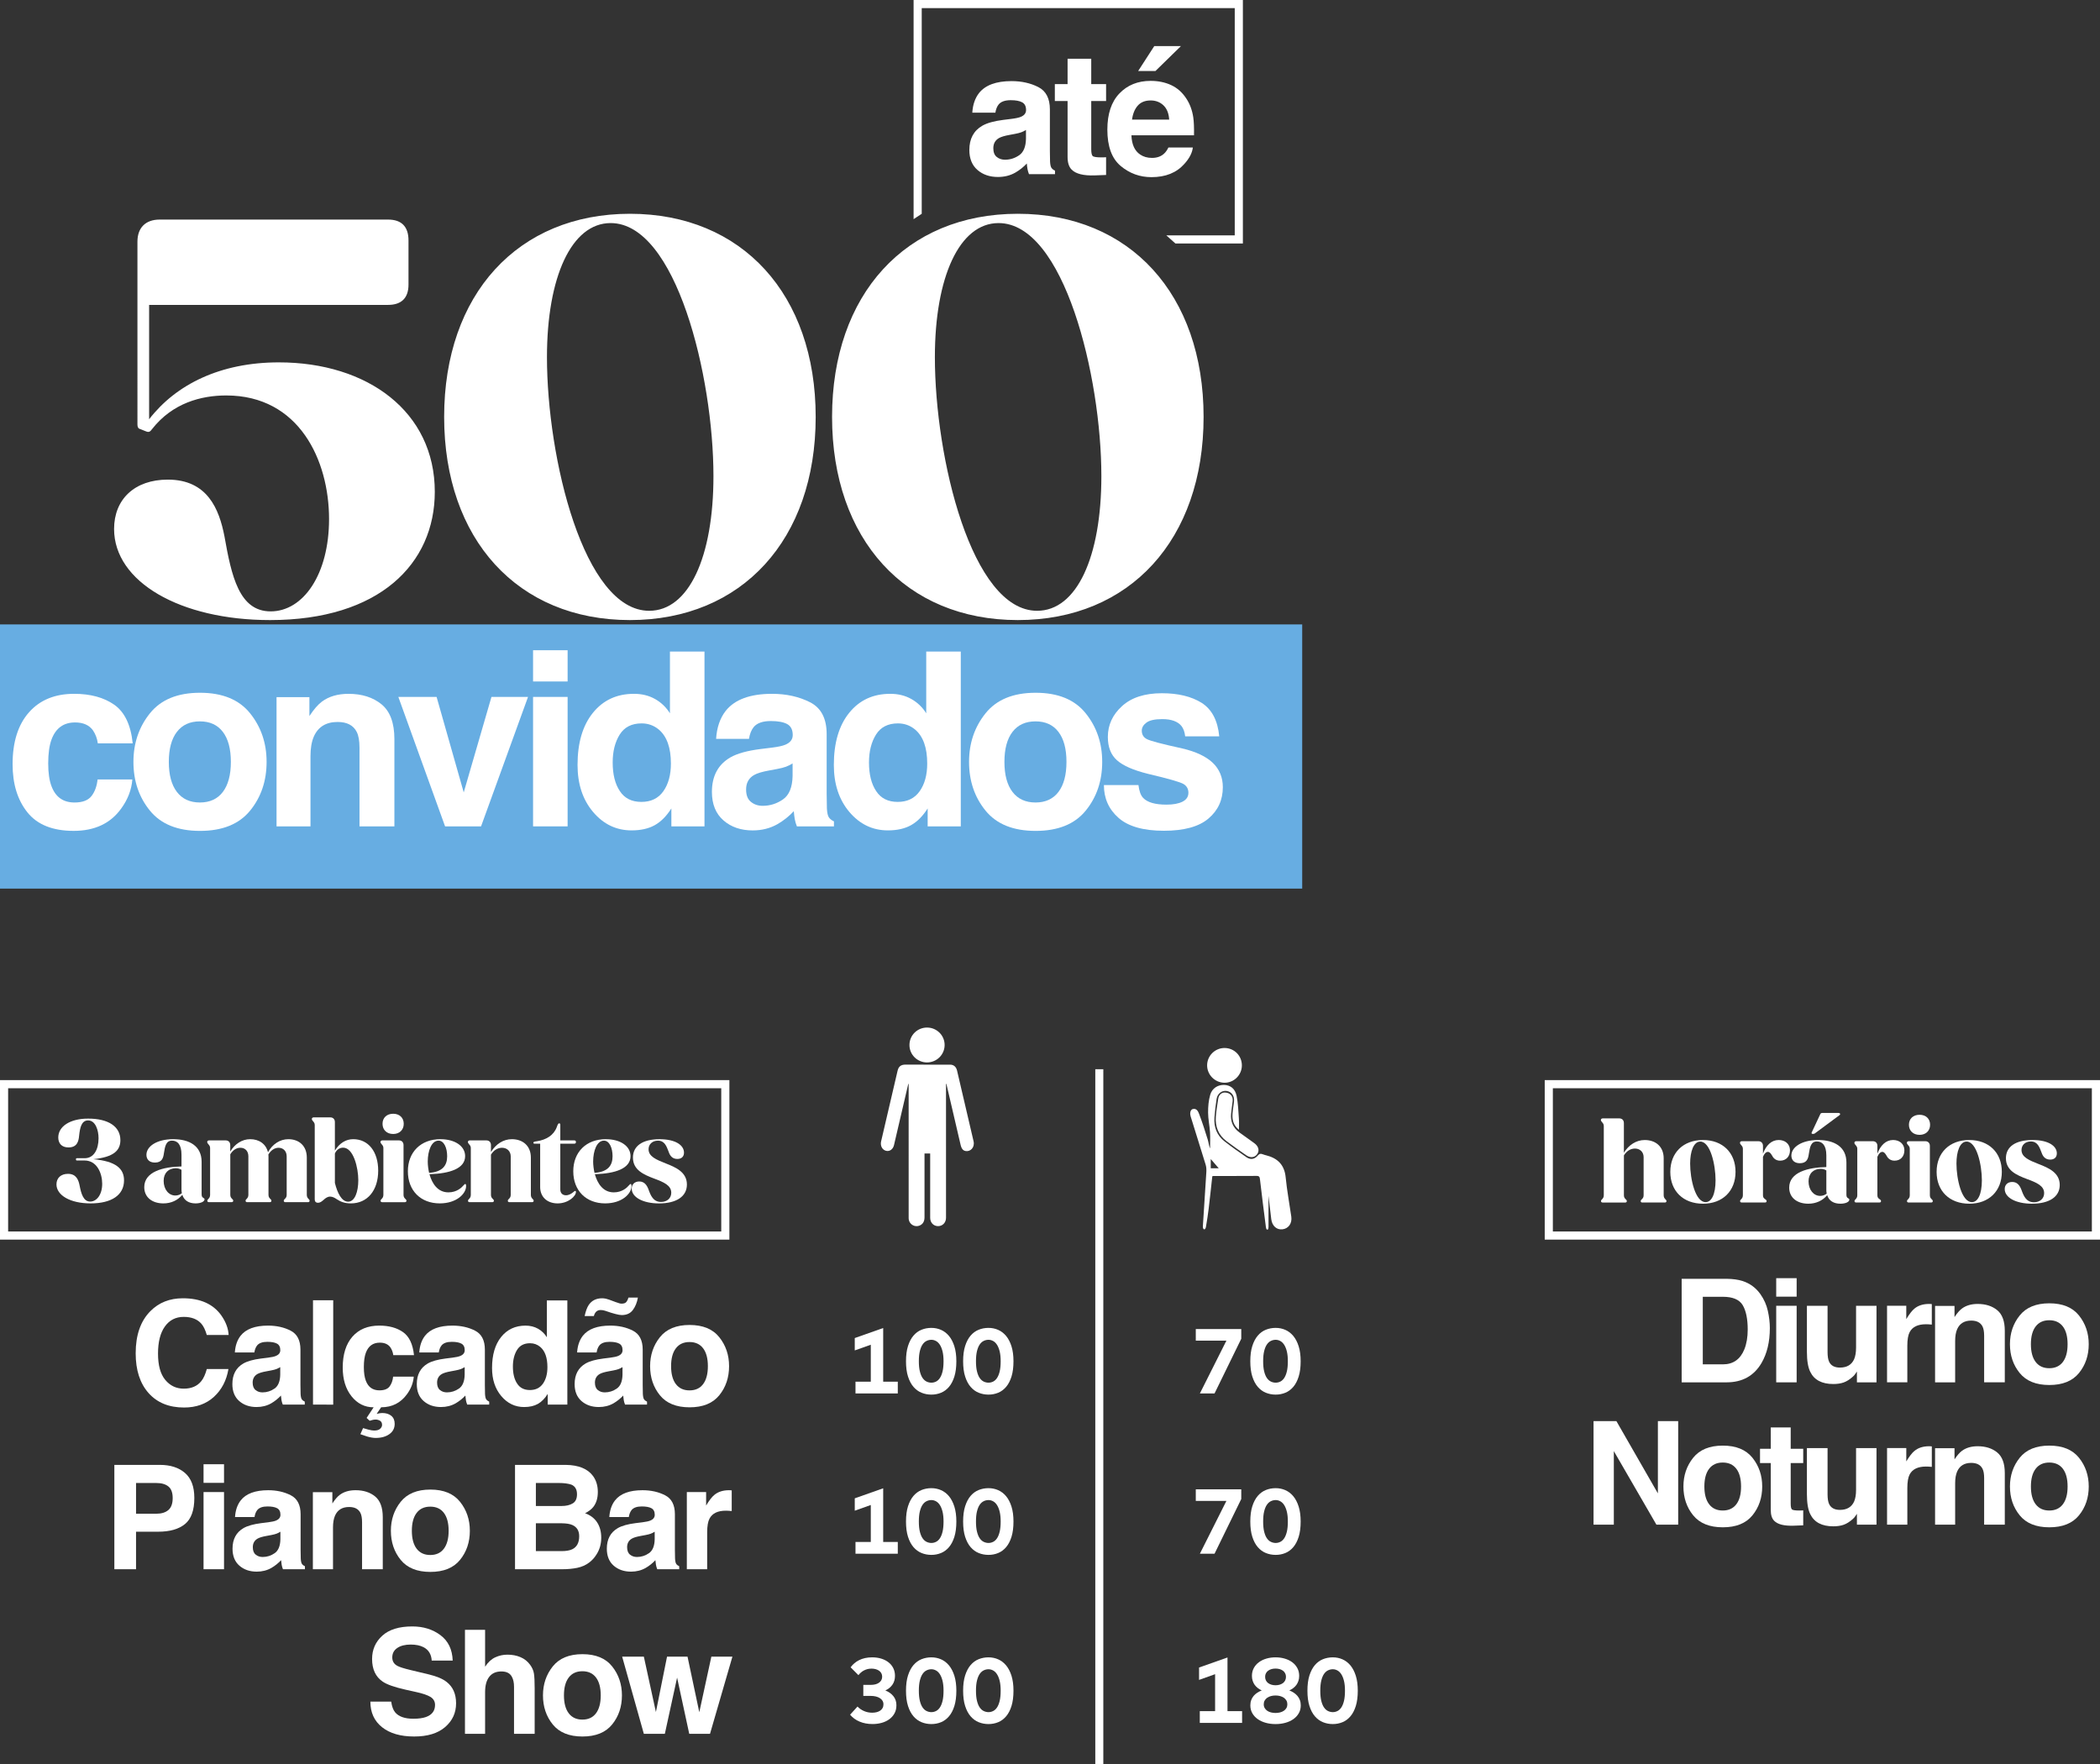 <?xml version="1.0" encoding="utf-8"?>
<!-- Generator: Adobe Illustrator 28.0.0, SVG Export Plug-In . SVG Version: 6.00 Build 0)  -->
<svg version="1.2" baseProfile="tiny" id="Layer_1" xmlns="http://www.w3.org/2000/svg" xmlns:xlink="http://www.w3.org/1999/xlink"
	 x="0px" y="0px" viewBox="0 0 196.262 164.859" overflow="visible" xml:space="preserve">
<rect x="0" y="0" width="196.262" height="164.859" fill="#333333" stroke="none"/>
<g>
	<g id="Rectangle_1_copiar_3_xA0_Clipping_Path">
		<rect x="0" y="58.356" fill="#67ADE2" width="121.701" height="24.692"/>
	</g>
	<g>
		<path fill="#FFFFFF" d="M91.494,8.702c0.591-0.748,1.604-1.122,3.042-1.122
			c0.936,0,1.768,0.185,2.494,0.553c0.727,0.369,1.09,1.065,1.09,2.088v3.896
			c0,0.27,0.005,0.598,0.016,0.982c0.016,0.291,0.06,0.488,0.133,0.592
			c0.073,0.104,0.183,0.19,0.329,0.257v0.327h-2.431
			c-0.067-0.171-0.114-0.333-0.141-0.483c-0.026-0.151-0.047-0.322-0.062-0.514
			c-0.309,0.333-0.664,0.615-1.066,0.849c-0.481,0.275-1.024,0.413-1.631,0.413
			c-0.774,0-1.413-0.219-1.917-0.658c-0.505-0.439-0.757-1.061-0.757-1.866
			c0-1.044,0.404-1.8,1.215-2.267c0.444-0.254,1.098-0.437,1.96-0.545
			l0.761-0.094c0.413-0.052,0.709-0.117,0.887-0.195
			c0.318-0.135,0.478-0.345,0.478-0.631c0-0.348-0.121-0.588-0.364-0.721
			s-0.6-0.199-1.07-0.199c-0.528,0-0.901,0.13-1.121,0.39
			c-0.157,0.192-0.262,0.452-0.313,0.779h-2.156
			C90.914,9.791,91.123,9.18,91.494,8.702z M93.156,14.67
			c0.209,0.171,0.466,0.257,0.769,0.257c0.48,0,0.924-0.141,1.329-0.421
			s0.615-0.792,0.631-1.535v-0.826c-0.141,0.088-0.283,0.16-0.427,0.214
			c-0.145,0.055-0.342,0.105-0.592,0.152l-0.502,0.094
			c-0.471,0.083-0.808,0.185-1.012,0.304c-0.345,0.203-0.518,0.517-0.518,0.943
			C92.835,14.231,92.942,14.504,93.156,14.67z"/>
		<path fill="#FFFFFF" d="M103.373,14.693v1.66l-1.059,0.039
			c-1.056,0.037-1.777-0.145-2.164-0.545c-0.251-0.254-0.376-0.646-0.376-1.176
			V9.442h-1.191v-1.582h1.191V5.492h2.211v2.369h1.388v1.582H101.985v4.487
			c0,0.348,0.045,0.565,0.134,0.651c0.089,0.085,0.36,0.128,0.815,0.128
			c0.067,0,0.14-0.001,0.216-0.004C103.225,14.703,103.3,14.699,103.373,14.693z"/>
		<path fill="#FFFFFF" d="M111.481,13.782c-0.058,0.504-0.321,1.016-0.792,1.535
			c-0.731,0.826-1.756,1.239-3.073,1.239c-1.088,0-2.047-0.348-2.878-1.044
			c-0.831-0.696-1.247-1.828-1.247-3.396c0-1.47,0.375-2.597,1.126-3.381
			c0.75-0.784,1.724-1.177,2.92-1.177c0.711,0,1.352,0.133,1.921,0.397
			c0.57,0.265,1.041,0.683,1.412,1.254c0.334,0.504,0.551,1.088,0.65,1.753
			c0.058,0.39,0.081,0.951,0.07,1.683h-5.849
			c0.031,0.852,0.3,1.449,0.808,1.792c0.308,0.213,0.679,0.32,1.113,0.32
			c0.46,0,0.834-0.13,1.121-0.39c0.157-0.14,0.295-0.335,0.416-0.584H111.481z
			 M109.27,11.18c-0.037-0.587-0.216-1.032-0.537-1.336
			c-0.321-0.304-0.721-0.456-1.196-0.456c-0.518,0-0.918,0.161-1.203,0.483
			c-0.285,0.322-0.464,0.759-0.537,1.309H109.27z M106.369,6.638l1.506-2.33
			h2.493l-2.384,2.33H106.369z"/>
		<path fill="#FFFFFF" d="M10.662,49.435c0-2.767,1.911-4.611,5.022-4.611
			c3.713,0,4.805,2.767,5.296,5.316c0.655,3.689,1.365,6.998,4.313,6.998
			c3.058,0,5.46-3.472,5.46-8.625c0-5.479-2.785-11.554-9.609-11.554
			c-2.348,0-5.023,0.705-6.934,3.146c-0.164,0.217-0.273,0.326-0.546,0.217
			l-0.546-0.217c-0.218-0.054-0.273-0.217-0.273-0.434V22.583
			c0-1.302,0.765-2.062,2.075-2.062h21.347c1.255,0,1.911,0.651,1.911,1.953v4.123
			c0,1.248-0.655,1.898-1.911,1.898H13.937v10.687
			c2.512-3.255,6.661-5.316,12.121-5.316c8.298,0,14.577,4.611,14.577,12.097
			c0,6.727-5.187,11.988-15.396,11.988C16.831,57.951,10.662,54.371,10.662,49.435z"/>
		<path fill="#FFFFFF" d="M41.509,38.965c0-11.446,6.879-18.986,17.362-18.986
			c10.482,0,17.361,7.54,17.361,18.986S69.353,57.951,58.871,57.951
			C48.388,57.951,41.509,50.411,41.509,38.965z M66.678,44.499
			c0-9.33-3.494-23.651-9.609-23.651c-3.658,0-5.951,5.045-5.951,12.53
			c0,9.439,3.439,23.705,9.554,23.705C64.385,57.083,66.678,52.039,66.678,44.499z"/>
		<path fill="#FFFFFF" d="M77.763,38.965c0-11.446,6.879-18.986,17.361-18.986
			S112.485,27.52,112.485,38.965s-6.879,18.986-17.361,18.986
			S77.763,50.411,77.763,38.965z M102.932,44.499c0-9.33-3.494-23.651-9.609-23.651
			c-3.658,0-5.951,5.045-5.951,12.53c0,9.439,3.439,23.705,9.555,23.705
			C100.639,57.083,102.932,52.039,102.932,44.499z"/>
		<path fill="#FFFFFF" d="M12.403,69.472h-3.262c-0.06-0.451-0.212-0.858-0.458-1.221
			c-0.357-0.489-0.912-0.733-1.664-0.733c-1.073,0-1.806,0.529-2.201,1.588
			c-0.209,0.562-0.313,1.31-0.313,2.242c0,0.888,0.104,1.602,0.313,2.142
			c0.379,1.007,1.095,1.51,2.145,1.51c0.745,0,1.273-0.199,1.586-0.6
			c0.312-0.399,0.502-0.917,0.57-1.554h3.25
			c-0.074,0.962-0.424,1.872-1.05,2.73c-0.998,1.384-2.477,2.076-4.435,2.076
			s-3.4-0.577-4.323-1.731c-0.923-1.155-1.385-2.653-1.385-4.496
			c0-2.079,0.51-3.696,1.531-4.851c1.02-1.154,2.428-1.731,4.223-1.731
			c1.526,0,2.776,0.341,3.748,1.021C11.649,66.545,12.224,67.748,12.403,69.472z"/>
		<path fill="#FFFFFF" d="M23.374,66.664c1.028,1.28,1.542,2.794,1.542,4.54
			c0,1.776-0.514,3.295-1.542,4.557s-2.588,1.893-4.681,1.893
			s-3.653-0.631-4.681-1.893s-1.542-2.78-1.542-4.557
			c0-1.746,0.514-3.26,1.542-4.54s2.588-1.92,4.681-1.92
			S22.346,65.383,23.374,66.664z M18.682,67.418c-0.931,0-1.647,0.327-2.15,0.982
			c-0.502,0.655-0.754,1.589-0.754,2.803s0.251,2.149,0.754,2.809
			c0.503,0.658,1.219,0.987,2.15,0.987s1.646-0.329,2.145-0.987
			c0.499-0.659,0.749-1.595,0.749-2.809s-0.25-2.147-0.749-2.803
			C20.328,67.746,19.613,67.418,18.682,67.418z"/>
		<path fill="#FFFFFF" d="M31.552,67.474c-1.08,0-1.821,0.455-2.223,1.365
			c-0.208,0.481-0.312,1.095-0.312,1.843v6.549h-3.172V65.154h3.072v1.766
			c0.41-0.622,0.797-1.069,1.162-1.344c0.655-0.488,1.486-0.732,2.491-0.732
			c1.258,0,2.288,0.327,3.089,0.982c0.8,0.655,1.201,1.741,1.201,3.258v8.147
			h-3.262v-7.359c0-0.637-0.086-1.125-0.257-1.465
			C33.027,67.785,32.431,67.474,31.552,67.474z"/>
		<path fill="#FFFFFF" d="M37.228,65.132h3.575l2.536,8.924l2.592-8.924h3.418l-4.391,12.099
			h-3.362L37.228,65.132z"/>
		<path fill="#FFFFFF" d="M53.048,60.77v2.919h-3.229v-2.919H53.048z M53.048,65.132V77.231
			h-3.229V65.132H53.048z"/>
		<path fill="#FFFFFF" d="M65.84,60.892V77.231h-3.095v-1.677
			c-0.454,0.719-0.972,1.24-1.553,1.565s-1.303,0.488-2.167,0.488
			c-1.422,0-2.62-0.571-3.591-1.715s-1.458-2.61-1.458-4.401
			c0-2.064,0.479-3.688,1.436-4.872c0.957-1.185,2.236-1.776,3.837-1.776
			c0.737,0,1.393,0.161,1.966,0.483c0.573,0.321,1.039,0.768,1.396,1.337v-5.771
			H65.84z M57.26,71.259c0,1.117,0.224,2.009,0.67,2.675
			c0.439,0.674,1.11,1.01,2.011,1.01c0.901,0,1.586-0.333,2.056-0.999
			c0.469-0.666,0.704-1.527,0.704-2.586c0-1.479-0.377-2.538-1.129-3.175
			c-0.462-0.385-0.998-0.577-1.608-0.577c-0.931,0-1.614,0.35-2.05,1.049
			C57.478,69.356,57.26,70.223,57.26,71.259z"/>
		<path fill="#FFFFFF" d="M67.818,66.442c0.842-1.065,2.286-1.599,4.335-1.599
			c1.333,0,2.517,0.263,3.552,0.788s1.553,1.518,1.553,2.975v5.55
			c0,0.385,0.008,0.852,0.022,1.398c0.022,0.415,0.086,0.696,0.19,0.844
			c0.104,0.148,0.261,0.271,0.469,0.366v0.467h-3.463
			c-0.097-0.244-0.164-0.474-0.201-0.688s-0.066-0.459-0.089-0.732
			c-0.439,0.474-0.946,0.877-1.52,1.21c-0.686,0.392-1.46,0.588-2.323,0.588
			c-1.103,0-2.013-0.312-2.731-0.938s-1.078-1.512-1.078-2.658
			c0-1.487,0.577-2.564,1.731-3.23c0.633-0.362,1.563-0.621,2.793-0.777
			L72.142,69.872c0.589-0.074,1.01-0.166,1.263-0.277
			c0.454-0.192,0.682-0.492,0.682-0.899c0-0.495-0.174-0.838-0.52-1.026
			c-0.347-0.188-0.854-0.283-1.525-0.283c-0.752,0-1.284,0.186-1.597,0.555
			c-0.224,0.274-0.373,0.645-0.447,1.11h-3.072
			C66.992,67.992,67.29,67.123,67.818,66.442z M70.186,74.944
			c0.298,0.244,0.663,0.366,1.095,0.366c0.686,0,1.316-0.199,1.894-0.599
			c0.577-0.4,0.877-1.129,0.899-2.187v-1.177
			c-0.201,0.126-0.404,0.228-0.608,0.305c-0.205,0.078-0.486,0.15-0.844,0.217
			l-0.715,0.133c-0.67,0.119-1.15,0.263-1.441,0.434
			c-0.491,0.288-0.737,0.736-0.737,1.343
			C69.728,74.319,69.882,74.708,70.186,74.944z"/>
		<path fill="#FFFFFF" d="M89.793,60.892V77.231h-3.095v-1.677
			c-0.454,0.719-0.972,1.24-1.553,1.565s-1.303,0.488-2.167,0.488
			c-1.423,0-2.619-0.571-3.592-1.715c-0.972-1.144-1.457-2.61-1.457-4.401
			c0-2.064,0.479-3.688,1.436-4.872c0.956-1.185,2.235-1.776,3.837-1.776
			c0.737,0,1.393,0.161,1.966,0.483c0.573,0.321,1.039,0.768,1.396,1.337v-5.771
			H89.793z M81.214,71.259c0,1.117,0.224,2.009,0.67,2.675
			c0.439,0.674,1.109,1.01,2.011,1.01s1.586-0.333,2.056-0.999
			c0.469-0.666,0.704-1.527,0.704-2.586c0-1.479-0.377-2.538-1.129-3.175
			c-0.462-0.385-0.998-0.577-1.608-0.577c-0.931,0-1.614,0.35-2.05,1.049
			C81.432,69.356,81.214,70.223,81.214,71.259z"/>
		<path fill="#FFFFFF" d="M101.468,66.664c1.028,1.28,1.542,2.794,1.542,4.54
			c0,1.776-0.514,3.295-1.542,4.557c-1.027,1.262-2.588,1.893-4.68,1.893
			c-2.094,0-3.653-0.631-4.681-1.893c-1.028-1.262-1.542-2.78-1.542-4.557
			c0-1.746,0.514-3.26,1.542-4.54c1.027-1.28,2.587-1.92,4.681-1.92
			C98.88,64.744,100.44,65.383,101.468,66.664z M96.776,67.418
			c-0.931,0-1.647,0.327-2.15,0.982s-0.754,1.589-0.754,2.803
			s0.251,2.149,0.754,2.809c0.503,0.658,1.22,0.987,2.15,0.987
			s1.646-0.329,2.145-0.987c0.499-0.659,0.749-1.595,0.749-2.809
			s-0.25-2.147-0.749-2.803S97.707,67.418,96.776,67.418z"/>
		<path fill="#FFFFFF" d="M112.305,65.687c0.953,0.606,1.501,1.65,1.643,3.13h-3.184
			c-0.045-0.406-0.161-0.729-0.347-0.966c-0.351-0.429-0.946-0.644-1.787-0.644
			c-0.693,0-1.187,0.107-1.48,0.322s-0.441,0.466-0.441,0.755
			c0,0.362,0.156,0.625,0.47,0.788c0.312,0.17,1.418,0.462,3.317,0.877
			c1.266,0.296,2.216,0.743,2.849,1.343c0.626,0.606,0.938,1.365,0.938,2.275
			c0,1.198-0.449,2.178-1.347,2.936c-0.897,0.759-2.284,1.138-4.161,1.138
			c-1.914,0-3.327-0.401-4.239-1.204s-1.368-1.826-1.368-3.069h3.229
			c0.066,0.562,0.212,0.962,0.436,1.199c0.395,0.422,1.124,0.633,2.189,0.633
			c0.626,0,1.123-0.093,1.491-0.277c0.369-0.186,0.553-0.463,0.553-0.833
			c0-0.355-0.148-0.625-0.446-0.811c-0.298-0.185-1.404-0.503-3.318-0.954
			c-1.378-0.341-2.35-0.766-2.915-1.276c-0.566-0.503-0.85-1.229-0.85-2.176
			c0-1.117,0.441-2.077,1.324-2.88c0.883-0.804,2.124-1.205,3.726-1.205
			C110.104,64.788,111.344,65.087,112.305,65.687z"/>
	</g>
	<polygon fill="#FFFFFF" points="116.157,22.758 109.854,22.758 109.004,21.998 115.397,21.998 
		115.397,0.76 86.143,0.76 86.143,19.979 85.383,20.482 85.383,0 116.157,0 	"/>
	<g>
		<path fill="#FFFFFF" d="M5.277,110.689c0-0.6,0.42-0.984,1.077-0.984
			c0.771,0,0.986,0.565,1.089,1.109c0.147,0.747,0.351,1.483,0.986,1.483
			c0.601,0,1.122-0.634,1.122-1.665c0-0.974-0.487-2.174-1.644-2.174H7.182
			c-0.046,0-0.08-0.033-0.08-0.079v-0.067c0-0.046,0.034-0.068,0.08-0.068H7.918
			c0.851,0,1.293-0.815,1.293-1.868c0-0.736-0.284-1.665-0.976-1.665
			c-0.623,0-0.76,0.68-0.839,1.416c-0.045,0.543-0.192,1.109-0.997,1.109
			c-0.636,0-0.953-0.384-0.953-0.928c0-1.03,1.089-1.766,2.789-1.766
			c1.905,0,3.016,0.747,3.016,2.015c0,0.962-0.623,1.585-2.528,1.777
			c2.109,0.192,2.869,0.883,2.869,1.981c0,1.37-1.157,2.151-3.118,2.151
			C6.524,112.467,5.277,111.686,5.277,110.689z"/>
		<path fill="#FFFFFF" d="M13.482,110.95c0-1.449,1.769-1.902,3.48-1.936v-1.099
			c0-0.974-0.397-1.313-0.885-1.313c-0.556,0-0.657,0.509-0.76,1.188
			c-0.057,0.431-0.181,0.861-0.839,0.861c-0.532,0-0.793-0.306-0.793-0.725
			c0-0.781,0.952-1.46,2.505-1.46c1.508,0,2.653,0.634,2.653,2.117v3.034
			c0,0.215,0.067,0.283,0.17,0.34c0.068,0.034,0.102,0.068,0.102,0.136
			c0,0.192-0.328,0.374-0.839,0.374c-0.635,0-1.077-0.283-1.235-0.804
			c-0.42,0.509-1.043,0.804-1.769,0.804
			C14.208,112.467,13.482,111.889,13.482,110.95z M16.384,111.731
			c0.227,0,0.453-0.079,0.611-0.215c-0.022-0.103-0.033-0.227-0.033-0.352v-1.834
			c-0.147-0.091-0.317-0.147-0.533-0.147c-0.669,0-1.134,0.431-1.134,1.178
			C15.295,111.176,15.783,111.731,16.384,111.731z"/>
		<path fill="#FFFFFF" d="M19.375,112.218c0-0.068,0.045-0.125,0.102-0.17
			c0.08-0.091,0.159-0.182,0.159-0.374v-4.382c0-0.17-0.079-0.26-0.159-0.351
			c-0.067-0.079-0.113-0.136-0.113-0.215c0-0.091,0.08-0.147,0.17-0.147h1.554
			c0.261,0,0.431,0.17,0.431,0.442v0.6c0.42-0.702,1.1-1.155,1.859-1.155
			c0.828,0,1.474,0.43,1.667,1.222c0.408-0.747,1.11-1.222,1.904-1.222
			c0.986,0,1.724,0.611,1.724,1.72v3.487c0,0.192,0.079,0.283,0.158,0.374
			c0.057,0.045,0.103,0.102,0.103,0.17c0,0.09-0.057,0.136-0.147,0.136h-2.12
			c-0.091,0-0.147-0.046-0.147-0.136c0-0.068,0.045-0.125,0.102-0.17
			c0.091-0.091,0.17-0.182,0.17-0.374v-3.601c0-0.498-0.328-0.804-0.759-0.804
			c-0.386,0-0.726,0.249-0.953,0.634c0.012,0.091,0.012,0.182,0.012,0.283v3.487
			c0,0.192,0.079,0.283,0.17,0.374c0.057,0.045,0.103,0.102,0.103,0.17
			c0,0.09-0.057,0.136-0.147,0.136h-2.12c-0.091,0-0.147-0.046-0.147-0.136
			c0-0.068,0.045-0.125,0.102-0.17c0.08-0.091,0.159-0.182,0.159-0.374v-3.601
			c0-0.498-0.307-0.804-0.748-0.804c-0.386,0-0.715,0.238-0.941,0.611v3.793
			c0,0.192,0.079,0.283,0.17,0.374c0.057,0.045,0.103,0.102,0.103,0.17
			c0,0.09-0.057,0.136-0.147,0.136h-2.12
			C19.431,112.354,19.375,112.308,19.375,112.218z"/>
		<path fill="#FFFFFF" d="M31.501,112.093c-0.204-0.136-0.407-0.261-0.646-0.261
			c-0.25,0-0.442,0.147-0.612,0.306c-0.17,0.147-0.329,0.272-0.521,0.272
			c-0.193,0-0.307-0.113-0.307-0.306v-6.963c0-0.17-0.079-0.261-0.158-0.351
			c-0.068-0.08-0.113-0.136-0.113-0.215c0-0.09,0.079-0.147,0.17-0.147h1.553
			c0.261,0,0.431,0.17,0.431,0.441v2.661c0.432-0.69,1.021-1.064,1.713-1.064
			c1.417,0,2.335,1.166,2.335,2.943c0,1.846-1.009,3.058-2.551,3.058
			C32.16,112.467,31.786,112.275,31.501,112.093z M32.534,112.308
			c0.623,0,0.952-0.917,0.952-2.015c0-1.155-0.453-3.034-1.417-3.034
			c-0.34,0-0.612,0.192-0.771,0.543v2.751
			C31.525,111.47,31.921,112.308,32.534,112.308z"/>
		<path fill="#FFFFFF" d="M35.569,112.218c0-0.068,0.045-0.125,0.102-0.17
			c0.08-0.091,0.159-0.182,0.159-0.374v-4.382c0-0.17-0.079-0.26-0.159-0.351
			c-0.067-0.079-0.113-0.136-0.113-0.215c0-0.091,0.08-0.147,0.17-0.147h1.554
			c0.261,0,0.431,0.17,0.431,0.442v4.653c0,0.192,0.079,0.283,0.17,0.374
			c0.057,0.045,0.103,0.102,0.103,0.17c0,0.09-0.057,0.136-0.147,0.136h-2.12
			C35.625,112.354,35.569,112.308,35.569,112.218z M35.75,105.029
			c0-0.566,0.396-0.94,0.997-0.94c0.59,0,0.986,0.374,0.986,0.94
			c0,0.566-0.396,0.951-0.986,0.951C36.147,105.98,35.75,105.595,35.75,105.029z"/>
		<path fill="#FFFFFF" d="M38.119,109.466c0-1.8,1.213-3,3.038-3
			c1.36,0,2.313,0.645,2.313,1.584c0,1.166-1.44,1.631-3.334,1.688
			c0.25,0.894,0.783,1.698,1.77,1.698c0.782,0,1.235-0.442,1.417-0.657
			c0.079-0.091,0.113-0.124,0.158-0.124c0.046,0,0.08,0.045,0.08,0.192
			c0,0.713-0.885,1.619-2.461,1.619C39.321,112.467,38.119,111.278,38.119,109.466z
			 M40.103,109.614c1.258-0.091,1.688-0.69,1.688-1.551
			c0-0.804-0.306-1.46-0.805-1.46c-0.657,0-1.009,0.939-1.009,1.958
			C39.978,108.889,40.023,109.252,40.103,109.614z"/>
		<path fill="#FFFFFF" d="M43.74,112.218c0-0.068,0.045-0.125,0.102-0.17
			c0.08-0.091,0.159-0.182,0.159-0.374v-4.382c0-0.17-0.079-0.26-0.159-0.351
			c-0.067-0.079-0.113-0.136-0.113-0.215c0-0.091,0.08-0.147,0.17-0.147h1.554
			c0.261,0,0.431,0.17,0.431,0.442v0.645c0.453-0.736,1.156-1.2,1.95-1.2
			c1.031,0,1.78,0.623,1.78,1.72v3.487c0,0.192,0.079,0.283,0.158,0.374
			c0.057,0.045,0.103,0.102,0.103,0.17c0,0.09-0.057,0.136-0.147,0.136H47.606
			c-0.091,0-0.147-0.046-0.147-0.136c0-0.068,0.045-0.125,0.102-0.17
			c0.091-0.091,0.17-0.182,0.17-0.374v-3.601c0-0.476-0.34-0.804-0.815-0.804
			c-0.42,0-0.794,0.249-1.032,0.646v3.759c0,0.192,0.079,0.283,0.17,0.374
			c0.057,0.045,0.103,0.102,0.103,0.17c0,0.09-0.057,0.136-0.147,0.136H43.887
			C43.796,112.354,43.74,112.308,43.74,112.218z"/>
		<path fill="#FFFFFF" d="M50.483,110.939v-4.054h-0.544c-0.046,0-0.091-0.034-0.091-0.09
			c0-0.079,0.091-0.102,0.329-0.136c0.873-0.136,1.575-0.555,1.859-1.325
			c0.09-0.249,0.136-0.351,0.227-0.351c0.067,0,0.102,0.057,0.102,0.125v1.472
			h1.315c0.102,0,0.147,0.068,0.147,0.147c0,0.102-0.046,0.158-0.147,0.158h-1.315
			v4.279c0,0.34,0.204,0.544,0.533,0.544c0.271,0,0.521-0.158,0.669-0.283
			c0.102-0.091,0.147-0.124,0.192-0.124c0.046,0,0.068,0.033,0.068,0.09
			c0,0.408-0.726,1.076-1.712,1.076S50.483,111.856,50.483,110.939z"/>
		<path fill="#FFFFFF" d="M53.577,109.466c0-1.8,1.213-3,3.038-3
			c1.36,0,2.313,0.645,2.313,1.584c0,1.166-1.44,1.631-3.334,1.688
			c0.25,0.894,0.783,1.698,1.77,1.698c0.782,0,1.235-0.442,1.417-0.657
			c0.079-0.091,0.113-0.124,0.158-0.124c0.046,0,0.08,0.045,0.08,0.192
			c0,0.713-0.885,1.619-2.461,1.619C54.779,112.467,53.577,111.278,53.577,109.466z
			 M55.561,109.614c1.258-0.091,1.688-0.69,1.688-1.551
			c0-0.804-0.306-1.46-0.805-1.46c-0.657,0-1.009,0.939-1.009,1.958
			C55.436,108.889,55.481,109.252,55.561,109.614z"/>
		<path fill="#FFFFFF" d="M59.039,111.086c0-0.407,0.284-0.668,0.703-0.668
			c0.487,0,0.715,0.352,0.862,0.736c0.203,0.565,0.441,1.178,1.179,1.178
			c0.533,0,0.952-0.329,0.952-0.861c0-0.679-0.68-0.984-1.599-1.324
			c-0.952-0.362-1.983-0.793-1.983-1.959c0-1.075,0.872-1.72,2.494-1.72
			c1.496,0,2.278,0.566,2.278,1.256c0,0.385-0.249,0.589-0.623,0.589
			c-0.477,0-0.692-0.317-0.806-0.657c-0.204-0.543-0.385-1.052-1.009-1.052
			c-0.521,0-0.873,0.339-0.873,0.803c0,0.68,0.726,0.974,1.61,1.325
			c0.93,0.362,1.973,0.814,1.973,1.97c0,1.109-0.964,1.767-2.619,1.767
			C60.105,112.467,59.039,111.901,59.039,111.086z"/>
		<path fill="#FFFFFF" d="M19.996,130.545c-0.729,0.666-1.661,0.999-2.796,0.999
			c-1.405,0-2.51-0.45-3.313-1.35c-0.804-0.904-1.206-2.144-1.206-3.719
			c0-1.702,0.457-3.015,1.372-3.937c0.795-0.803,1.807-1.204,3.034-1.204
			c1.644,0,2.845,0.538,3.604,1.614c0.42,0.604,0.646,1.211,0.677,1.819h-2.041
			c-0.133-0.467-0.303-0.82-0.511-1.059c-0.371-0.423-0.921-0.635-1.649-0.635
			c-0.742,0-1.328,0.299-1.756,0.896c-0.429,0.598-0.643,1.443-0.643,2.537
			s0.226,1.913,0.679,2.458s1.028,0.817,1.727,0.817
			c0.715,0,1.261-0.233,1.637-0.701c0.207-0.252,0.379-0.629,0.517-1.132h2.021
			C21.17,129.015,20.72,129.879,19.996,130.545z"/>
		<path fill="#FFFFFF" d="M22.481,124.842c0.499-0.635,1.355-0.953,2.57-0.953
			c0.791,0,1.493,0.157,2.107,0.47c0.614,0.313,0.921,0.904,0.921,1.773v3.309
			c0,0.229,0.005,0.507,0.014,0.833c0.013,0.247,0.051,0.415,0.112,0.503
			c0.062,0.089,0.154,0.161,0.278,0.219v0.277h-2.054
			c-0.058-0.146-0.098-0.282-0.12-0.41c-0.021-0.128-0.039-0.273-0.053-0.437
			c-0.261,0.282-0.561,0.522-0.901,0.722c-0.406,0.233-0.865,0.351-1.378,0.351
			c-0.653,0-1.193-0.187-1.62-0.56c-0.426-0.373-0.64-0.9-0.64-1.584
			c0-0.887,0.343-1.529,1.027-1.926c0.375-0.216,0.928-0.37,1.656-0.463
			l0.643-0.08c0.35-0.044,0.599-0.099,0.749-0.165
			c0.27-0.114,0.404-0.293,0.404-0.536c0-0.295-0.103-0.499-0.308-0.611
			c-0.206-0.113-0.507-0.169-0.905-0.169c-0.446,0-0.762,0.11-0.947,0.331
			c-0.133,0.163-0.221,0.384-0.265,0.661h-1.822
			C21.991,125.766,22.167,125.249,22.481,124.842z M23.885,129.911
			c0.177,0.146,0.394,0.218,0.649,0.218c0.406,0,0.78-0.119,1.123-0.357
			s0.521-0.672,0.533-1.303v-0.701c-0.119,0.074-0.239,0.135-0.36,0.182
			c-0.122,0.046-0.289,0.089-0.501,0.129l-0.424,0.079
			c-0.397,0.071-0.683,0.157-0.854,0.258c-0.292,0.173-0.438,0.439-0.438,0.801
			C23.614,129.538,23.705,129.769,23.885,129.911z"/>
		<path fill="#FFFFFF" d="M29.253,121.521h1.889v9.752H29.253V121.521z"/>
		<path fill="#FFFFFF" d="M34.966,133.695c0.265,0,0.454-0.057,0.569-0.169
			s0.173-0.23,0.173-0.354c0-0.186-0.064-0.315-0.192-0.391
			c-0.129-0.075-0.266-0.112-0.411-0.112c-0.084,0-0.17,0.01-0.259,0.029
			c-0.088,0.021-0.188,0.048-0.298,0.083l-0.285-0.265l0.656-0.992
			c-0.83,0-1.52-0.345-2.067-1.032c-0.548-0.688-0.821-1.581-0.821-2.68
			c0-1.239,0.303-2.203,0.907-2.892c0.605-0.688,1.44-1.032,2.505-1.032
			c0.905,0,1.646,0.203,2.224,0.609c0.576,0.405,0.917,1.122,1.023,2.15h-1.935
			c-0.036-0.27-0.126-0.512-0.272-0.729c-0.212-0.291-0.541-0.437-0.987-0.437
			c-0.636,0-1.071,0.315-1.305,0.946c-0.124,0.335-0.186,0.78-0.186,1.337
			c0,0.529,0.062,0.954,0.186,1.276c0.225,0.6,0.649,0.899,1.271,0.899
			c0.442,0,0.756-0.118,0.941-0.356s0.298-0.547,0.338-0.927h1.928
			c-0.044,0.573-0.251,1.116-0.622,1.628c-0.593,0.824-1.4,1.237-2.426,1.237
			l-0.417,0.615c0.146-0.031,0.249-0.052,0.312-0.063
			c0.062-0.011,0.128-0.017,0.198-0.017c0.358,0,0.643,0.088,0.855,0.262
			c0.212,0.174,0.317,0.425,0.317,0.751c0,0.406-0.165,0.727-0.497,0.963
			c-0.331,0.235-0.757,0.354-1.278,0.354c-0.226,0-0.497-0.046-0.815-0.139
			c-0.146-0.044-0.351-0.115-0.616-0.212l0.252-0.568
			c0.252,0.074,0.424,0.123,0.517,0.146
			C34.661,133.669,34.833,133.695,34.966,133.695z"/>
		<path fill="#FFFFFF" d="M39.717,124.842c0.499-0.635,1.355-0.953,2.57-0.953
			c0.791,0,1.493,0.157,2.107,0.47c0.614,0.313,0.921,0.904,0.921,1.773v3.309
			c0,0.229,0.005,0.507,0.014,0.833c0.013,0.247,0.051,0.415,0.112,0.503
			c0.062,0.089,0.154,0.161,0.278,0.219v0.277h-2.054
			c-0.058-0.146-0.098-0.282-0.12-0.41c-0.021-0.128-0.039-0.273-0.053-0.437
			c-0.261,0.282-0.561,0.522-0.901,0.722c-0.406,0.233-0.865,0.351-1.378,0.351
			c-0.653,0-1.193-0.187-1.62-0.56c-0.426-0.373-0.64-0.9-0.64-1.584
			c0-0.887,0.343-1.529,1.027-1.926c0.375-0.216,0.928-0.37,1.656-0.463
			l0.643-0.08c0.35-0.044,0.599-0.099,0.749-0.165
			c0.27-0.114,0.404-0.293,0.404-0.536c0-0.295-0.103-0.499-0.308-0.611
			c-0.206-0.113-0.507-0.169-0.905-0.169c-0.446,0-0.762,0.11-0.947,0.331
			c-0.133,0.163-0.221,0.384-0.265,0.661h-1.822
			C39.227,125.766,39.403,125.249,39.717,124.842z M41.122,129.911
			c0.177,0.146,0.394,0.218,0.649,0.218c0.406,0,0.78-0.119,1.123-0.357
			s0.521-0.672,0.533-1.303v-0.701c-0.119,0.074-0.239,0.135-0.36,0.182
			c-0.122,0.046-0.289,0.089-0.501,0.129l-0.424,0.079
			c-0.397,0.071-0.683,0.157-0.854,0.258c-0.292,0.173-0.438,0.439-0.438,0.801
			C40.85,129.538,40.941,129.769,41.122,129.911z"/>
		<path fill="#FFFFFF" d="M53.023,121.534v9.739h-1.835v-0.999
			c-0.27,0.428-0.576,0.739-0.921,0.934c-0.345,0.193-0.773,0.291-1.286,0.291
			c-0.844,0-1.554-0.341-2.13-1.022s-0.865-1.556-0.865-2.623
			c0-1.231,0.284-2.199,0.852-2.905c0.568-0.705,1.326-1.059,2.276-1.059
			c0.438,0,0.826,0.097,1.166,0.288c0.341,0.192,0.616,0.458,0.828,0.797v-3.44
			H53.023z M47.934,127.713c0,0.666,0.133,1.198,0.397,1.595
			c0.261,0.401,0.658,0.603,1.193,0.603c0.534,0,0.94-0.199,1.219-0.596
			c0.278-0.397,0.418-0.911,0.418-1.542c0-0.882-0.224-1.513-0.67-1.892
			c-0.273-0.229-0.592-0.345-0.954-0.345c-0.552,0-0.957,0.209-1.216,0.626
			C48.064,126.579,47.934,127.096,47.934,127.713z"/>
		<path fill="#FFFFFF" d="M54.468,124.842c0.499-0.635,1.355-0.953,2.57-0.953
			c0.791,0,1.493,0.157,2.107,0.47c0.614,0.313,0.921,0.904,0.921,1.773v3.309
			c0,0.229,0.005,0.507,0.014,0.833c0.013,0.247,0.051,0.415,0.112,0.503
			c0.062,0.089,0.154,0.161,0.278,0.219v0.277h-2.054
			c-0.058-0.146-0.098-0.282-0.12-0.41c-0.021-0.128-0.039-0.273-0.053-0.437
			c-0.261,0.282-0.561,0.522-0.901,0.722c-0.406,0.233-0.865,0.351-1.378,0.351
			c-0.653,0-1.193-0.187-1.62-0.56c-0.426-0.373-0.64-0.9-0.64-1.584
			c0-0.887,0.343-1.529,1.027-1.926c0.375-0.216,0.928-0.37,1.656-0.463
			l0.643-0.08c0.35-0.044,0.599-0.099,0.749-0.165
			c0.27-0.114,0.404-0.293,0.404-0.536c0-0.295-0.103-0.499-0.308-0.611
			c-0.206-0.113-0.507-0.169-0.905-0.169c-0.446,0-0.762,0.11-0.947,0.331
			c-0.133,0.163-0.221,0.384-0.265,0.661h-1.822
			C53.978,125.766,54.154,125.249,54.468,124.842z M58.106,122.904
			c-0.138,0-0.332-0.033-0.583-0.1c-0.146-0.035-0.285-0.074-0.418-0.119
			l-0.536-0.179c-0.075-0.026-0.148-0.045-0.219-0.056
			c-0.071-0.011-0.142-0.017-0.213-0.017c-0.167,0-0.305,0.049-0.41,0.146
			c-0.106,0.102-0.182,0.24-0.226,0.417h-0.861
			c0.097-0.454,0.223-0.799,0.378-1.032c0.282-0.419,0.702-0.629,1.259-0.629
			c0.119,0,0.236,0.014,0.352,0.04c0.114,0.026,0.212,0.055,0.291,0.086
			l0.623,0.231c0.186,0.062,0.307,0.102,0.364,0.119s0.121,0.026,0.192,0.026
			c0.212,0,0.361-0.056,0.447-0.169c0.086-0.112,0.149-0.245,0.188-0.4h0.882
			c-0.08,0.464-0.238,0.852-0.474,1.165
			C58.907,122.748,58.561,122.904,58.106,122.904z M55.873,129.911
			c0.177,0.146,0.394,0.218,0.649,0.218c0.406,0,0.78-0.119,1.123-0.357
			s0.521-0.672,0.533-1.303v-0.701c-0.119,0.074-0.239,0.135-0.36,0.182
			c-0.122,0.046-0.289,0.089-0.501,0.129l-0.424,0.079
			c-0.397,0.071-0.683,0.157-0.854,0.258c-0.292,0.173-0.438,0.439-0.438,0.801
			C55.601,129.538,55.692,129.769,55.873,129.911z"/>
		<path fill="#FFFFFF" d="M67.224,124.974c0.609,0.764,0.914,1.666,0.914,2.706
			c0,1.059-0.305,1.965-0.914,2.717s-1.535,1.128-2.776,1.128
			s-2.167-0.376-2.776-1.128s-0.914-1.658-0.914-2.717
			c0-1.04,0.305-1.942,0.914-2.706c0.609-0.763,1.535-1.145,2.776-1.145
			S66.615,124.212,67.224,124.974z M64.441,125.424c-0.552,0-0.977,0.195-1.275,0.586
			c-0.298,0.39-0.447,0.947-0.447,1.67c0,0.724,0.149,1.282,0.447,1.675
			c0.299,0.393,0.724,0.588,1.275,0.588c0.553,0,0.977-0.195,1.272-0.588
			s0.444-0.951,0.444-1.675c0-0.723-0.148-1.28-0.444-1.67
			C65.417,125.62,64.994,125.424,64.441,125.424z"/>
		<path fill="#FFFFFF" d="M14.788,143.15h-2.074v3.507h-2.027v-9.752h4.254
			c0.98,0,1.763,0.251,2.346,0.754s0.875,1.281,0.875,2.336
			c0,1.15-0.292,1.965-0.875,2.441C16.703,142.912,15.87,143.15,14.788,143.15z
			 M15.742,141.119c0.265-0.233,0.397-0.604,0.397-1.111
			c0-0.507-0.134-0.869-0.4-1.085c-0.268-0.216-0.642-0.324-1.123-0.324h-1.902
			v2.871h1.902C15.097,141.469,15.472,141.353,15.742,141.119z"/>
		<path fill="#FFFFFF" d="M20.937,136.845v1.74h-1.914v-1.74H20.937z M20.937,139.445v7.212
			h-1.914v-7.212H20.937z"/>
		<path fill="#FFFFFF" d="M22.496,140.226c0.499-0.636,1.355-0.953,2.57-0.953
			c0.791,0,1.493,0.157,2.107,0.47c0.614,0.313,0.921,0.904,0.921,1.773v3.308
			c0,0.229,0.005,0.508,0.014,0.834c0.013,0.247,0.051,0.415,0.112,0.503
			s0.154,0.161,0.278,0.218v0.278h-2.054c-0.058-0.146-0.098-0.282-0.12-0.41
			c-0.021-0.128-0.039-0.273-0.053-0.437c-0.261,0.282-0.561,0.522-0.901,0.721
			c-0.406,0.234-0.865,0.351-1.378,0.351c-0.653,0-1.193-0.187-1.62-0.559
			c-0.426-0.373-0.64-0.901-0.64-1.585c0-0.887,0.343-1.528,1.027-1.925
			c0.375-0.217,0.928-0.371,1.656-0.464l0.643-0.079
			c0.35-0.044,0.599-0.099,0.749-0.165c0.27-0.115,0.404-0.294,0.404-0.536
			c0-0.295-0.103-0.499-0.308-0.612c-0.206-0.112-0.507-0.168-0.905-0.168
			c-0.446,0-0.762,0.11-0.947,0.33c-0.133,0.164-0.221,0.384-0.265,0.662H21.965
			C22.005,141.15,22.181,140.631,22.496,140.226z M23.9,145.294
			c0.177,0.146,0.394,0.219,0.649,0.219c0.406,0,0.78-0.119,1.123-0.357
			s0.521-0.673,0.533-1.304v-0.701c-0.119,0.075-0.239,0.136-0.36,0.183
			c-0.122,0.046-0.289,0.089-0.501,0.129l-0.424,0.079
			c-0.397,0.07-0.683,0.156-0.854,0.258c-0.292,0.172-0.438,0.439-0.438,0.801
			C23.628,144.921,23.719,145.153,23.9,145.294z"/>
		<path fill="#FFFFFF" d="M32.626,140.841c-0.641,0-1.08,0.271-1.318,0.813
			c-0.124,0.287-0.186,0.653-0.186,1.099v3.903h-1.882v-7.198h1.822v1.052
			c0.243-0.37,0.473-0.638,0.689-0.801c0.389-0.291,0.881-0.437,1.478-0.437
			c0.746,0,1.356,0.195,1.832,0.586c0.475,0.39,0.712,1.037,0.712,1.941v4.856
			h-1.935v-4.387c0-0.379-0.051-0.67-0.152-0.873
			C33.501,141.026,33.148,140.841,32.626,140.841z"/>
		<path fill="#FFFFFF" d="M42.997,140.358c0.609,0.764,0.914,1.665,0.914,2.706
			c0,1.059-0.305,1.964-0.914,2.716s-1.535,1.128-2.776,1.128
			s-2.167-0.376-2.776-1.128s-0.914-1.657-0.914-2.716
			c0-1.041,0.305-1.942,0.914-2.706c0.609-0.763,1.535-1.145,2.776-1.145
			S42.387,139.595,42.997,140.358z M40.213,140.808c-0.552,0-0.977,0.195-1.275,0.586
			c-0.298,0.39-0.447,0.946-0.447,1.67s0.149,1.281,0.447,1.674
			c0.299,0.393,0.724,0.589,1.275,0.589c0.553,0,0.977-0.196,1.272-0.589
			s0.444-0.95,0.444-1.674s-0.148-1.28-0.444-1.67
			C41.19,141.003,40.766,140.808,40.213,140.808z"/>
		<path fill="#FFFFFF" d="M52.56,146.657h-4.427v-9.752h4.745
			c1.196,0.018,2.045,0.363,2.544,1.038c0.301,0.415,0.45,0.911,0.45,1.489
			c0,0.595-0.149,1.074-0.45,1.436c-0.168,0.203-0.415,0.388-0.742,0.556
			c0.499,0.181,0.876,0.468,1.13,0.86s0.381,0.869,0.381,1.429
			c0,0.578-0.146,1.097-0.438,1.555c-0.186,0.305-0.417,0.561-0.695,0.768
			c-0.313,0.238-0.684,0.401-1.11,0.49
			C53.522,146.613,53.059,146.657,52.56,146.657z M53.528,140.503
			c0.265-0.158,0.397-0.443,0.397-0.854c0-0.454-0.177-0.754-0.53-0.899
			c-0.305-0.102-0.693-0.152-1.166-0.152H50.082v2.15h2.398
			C52.909,140.749,53.258,140.667,53.528,140.503z M52.513,142.363H50.082v2.601h2.398
			c0.429,0,0.763-0.058,1.001-0.173c0.433-0.211,0.649-0.617,0.649-1.217
			c0-0.507-0.21-0.855-0.63-1.046C53.267,142.422,52.938,142.368,52.513,142.363z"/>
		<path fill="#FFFFFF" d="M57.477,140.226c0.499-0.636,1.355-0.953,2.57-0.953
			c0.791,0,1.493,0.157,2.107,0.47c0.614,0.313,0.921,0.904,0.921,1.773v3.308
			c0,0.229,0.005,0.508,0.014,0.834c0.013,0.247,0.051,0.415,0.112,0.503
			s0.154,0.161,0.278,0.218v0.278h-2.054c-0.058-0.146-0.098-0.282-0.12-0.41
			c-0.021-0.128-0.039-0.273-0.053-0.437c-0.261,0.282-0.561,0.522-0.901,0.721
			c-0.406,0.234-0.865,0.351-1.378,0.351c-0.653,0-1.193-0.187-1.62-0.559
			c-0.426-0.373-0.64-0.901-0.64-1.585c0-0.887,0.343-1.528,1.027-1.925
			c0.375-0.217,0.928-0.371,1.656-0.464l0.643-0.079
			c0.35-0.044,0.599-0.099,0.749-0.165c0.27-0.115,0.404-0.294,0.404-0.536
			c0-0.295-0.103-0.499-0.308-0.612c-0.206-0.112-0.507-0.168-0.905-0.168
			c-0.446,0-0.762,0.11-0.947,0.33c-0.133,0.164-0.221,0.384-0.265,0.662h-1.822
			C56.987,141.15,57.163,140.631,57.477,140.226z M58.881,145.294
			c0.177,0.146,0.394,0.219,0.649,0.219c0.406,0,0.78-0.119,1.123-0.357
			s0.521-0.673,0.533-1.304v-0.701c-0.119,0.075-0.239,0.136-0.36,0.183
			c-0.122,0.046-0.289,0.089-0.501,0.129l-0.424,0.079
			c-0.397,0.07-0.683,0.156-0.854,0.258c-0.292,0.172-0.438,0.439-0.438,0.801
			C58.61,144.921,58.701,145.153,58.881,145.294z"/>
		<path fill="#FFFFFF" d="M67.841,141.185c-0.76,0-1.271,0.247-1.531,0.741
			c-0.146,0.277-0.219,0.706-0.219,1.283v3.447h-1.901v-7.212h1.803v1.258
			c0.291-0.481,0.545-0.81,0.762-0.986c0.354-0.295,0.812-0.443,1.378-0.443
			c0.035,0,0.065,0.001,0.09,0.004c0.024,0.002,0.078,0.005,0.162,0.01v1.932
			c-0.119-0.014-0.226-0.022-0.318-0.026
			C67.973,141.187,67.898,141.185,67.841,141.185z"/>
		<path fill="#FFFFFF" d="M38.631,160.63c0.481,0,0.872-0.053,1.173-0.159
			c0.569-0.202,0.854-0.58,0.854-1.131c0-0.322-0.142-0.571-0.424-0.748
			c-0.283-0.172-0.728-0.324-1.332-0.456l-1.034-0.231
			c-1.016-0.229-1.718-0.479-2.106-0.748c-0.658-0.45-0.987-1.153-0.987-2.11
			c0-0.873,0.317-1.599,0.954-2.177c0.636-0.578,1.57-0.867,2.803-0.867
			c1.029,0,1.907,0.272,2.634,0.817s1.107,1.336,1.143,2.372H40.347
			c-0.035-0.587-0.292-1.004-0.769-1.251c-0.318-0.163-0.714-0.244-1.187-0.244
			c-0.525,0-0.945,0.105-1.259,0.317s-0.471,0.507-0.471,0.887
			c0,0.349,0.155,0.608,0.464,0.78c0.199,0.115,0.623,0.249,1.272,0.404
			l1.683,0.403c0.738,0.177,1.295,0.412,1.67,0.708
			c0.583,0.459,0.875,1.122,0.875,1.991c0,0.891-0.341,1.631-1.023,2.22
			s-1.646,0.883-2.893,0.883c-1.272,0-2.272-0.289-3.002-0.869
			c-0.729-0.58-1.093-1.378-1.093-2.393h1.948
			c0.062,0.446,0.183,0.779,0.364,0.999
			C37.259,160.429,37.827,160.63,38.631,160.63z"/>
		<path fill="#FFFFFF" d="M49.969,157.805v4.234h-1.929v-4.387
			c0-0.388-0.066-0.701-0.198-0.939c-0.173-0.335-0.499-0.503-0.98-0.503
			c-0.5,0-0.878,0.167-1.137,0.5s-0.388,0.808-0.388,1.426v3.903h-1.882v-9.719h1.882
			v3.446c0.273-0.419,0.591-0.711,0.951-0.876
			c0.359-0.166,0.738-0.248,1.136-0.248c0.446,0,0.852,0.077,1.216,0.231
			c0.365,0.154,0.664,0.39,0.898,0.708c0.198,0.269,0.32,0.546,0.364,0.83
			S49.969,157.162,49.969,157.805z"/>
		<path fill="#FFFFFF" d="M57.211,155.741c0.609,0.764,0.914,1.665,0.914,2.706
			c0,1.059-0.305,1.964-0.914,2.716s-1.535,1.128-2.776,1.128
			s-2.167-0.376-2.776-1.128s-0.914-1.657-0.914-2.716
			c0-1.041,0.305-1.942,0.914-2.706c0.609-0.763,1.535-1.145,2.776-1.145
			S56.602,154.978,57.211,155.741z M54.428,156.191c-0.552,0-0.977,0.195-1.275,0.586
			c-0.298,0.39-0.447,0.946-0.447,1.67s0.149,1.281,0.447,1.674
			c0.299,0.393,0.724,0.589,1.275,0.589c0.553,0,0.977-0.196,1.272-0.589
			s0.444-0.95,0.444-1.674s-0.148-1.28-0.444-1.67
			C55.405,156.386,54.981,156.191,54.428,156.191z"/>
		<path fill="#FFFFFF" d="M64.415,162.04l-1.134-5.253l-1.146,5.253h-1.962l-2.027-7.212
			h2.027l1.127,5.174l1.04-5.174h1.915l1.1,5.194l1.127-5.194h1.968
			l-2.094,7.212H64.415z"/>
	</g>
	
		<line fill="none" stroke="#FFFFFF" stroke-width="0.75" stroke-miterlimit="100" x1="102.739" y1="99.928" x2="102.739" y2="164.859"/>
	<g>
		<path fill="#FFFFFF" d="M118.552,111.756c0,1.073,0,1.866,0,2.89
			c0.001,0.062-0.009,0.275-0.096,0.275c-0.135,0-0.143-0.205-0.157-0.315
			c-0.189-1.454-0.374-2.908-0.542-4.364c-0.026-0.221-0.048-0.346-0.316-0.344
			c-1.346,0.011-2.692,0.005-4.038,0.007c-0.038,0-0.076,0.019-0.104,0.027
			c-0.113,1.02-0.219,2.03-0.34,3.038c-0.067,0.553-0.153,1.103-0.247,1.652
			c-0.016,0.097-0.052,0.271-0.168,0.271c-0.121-0.02-0.131-0.202-0.125-0.298
			c0.102-1.679,0.22-3.357,0.322-5.036c0.014-0.235,0.007-0.487-0.063-0.708
			c-0.42-1.318-0.982-3.203-1.405-4.52c-0.065-0.203-0.068-0.571,0.177-0.676
			c0.386-0.113,0.533,0.235,0.608,0.43c0.306,0.794,0.563,1.608,0.816,2.422
			c0.083,0.268,0.1,0.556,0.218,0.833c0-0.511,0.026-1.023-0.007-1.532
			c-0.039-0.609-0.176-1.215-0.179-1.823c-0.003-0.56,0.043-1.141,0.2-1.674
			c0.182-0.62,0.728-0.934,1.305-0.916c0.568,0.018,1.018,0.34,1.159,1.019
			c0.145,0.697,0.161,1.422,0.215,2.136c0.024,0.319,0.004,0.642,0.004,1.036
			c-0.536-0.426-0.636-0.939-0.601-1.492c0.024-0.379,0.098-0.754,0.139-1.131
			c0.058-0.527-0.208-0.919-0.671-1.001c-0.444-0.078-0.875,0.236-0.953,0.739
			c-0.09,0.576-0.163,1.156-0.204,1.738c-0.064,0.897,0.226,1.671,0.946,2.231
			c0.664,0.517,1.351,1.005,2.045,1.481c0.376,0.258,0.755,0.203,1.056-0.153
			c0.158-0.187,0.293-0.196,0.488-0.116c0.112,0.046,0.233,0.075,0.351,0.106
			c1.058,0.279,1.662,0.909,1.772,2.049c0.12,1.228,0.352,2.445,0.525,3.668
			c0.089,0.631-0.262,1.12-0.831,1.185c-0.54,0.062-0.964-0.322-1.042-0.952
			C118.722,113.226,118.641,112.514,118.552,111.756z M113.903,109.187
			c-0.276-0.319-0.531-0.615-0.749-0.867c0,0.254,0,0.558,0,0.867
			C113.434,109.187,113.673,109.187,113.903,109.187z"/>
		<path fill="#FFFFFF" d="M114.429,102.104c0.523-0.011,0.83,0.344,0.773,0.802
			c-0.048,0.39-0.105,0.778-0.145,1.169c-0.074,0.736,0.186,1.33,0.784,1.768
			c0.459,0.336,0.925,0.664,1.386,0.998c0.394,0.286,0.5,0.684,0.274,1.011
			c-0.234,0.339-0.633,0.393-1.038,0.113c-0.613-0.423-1.222-0.854-1.819-1.3
			c-0.772-0.575-1.086-1.37-1.012-2.313c0.044-0.553,0.134-1.102,0.218-1.651
			C113.906,102.333,114.134,102.131,114.429,102.104z"/>
		<path fill="#FFFFFF" d="M116.063,99.582c-0.007,0.897-0.756,1.628-1.647,1.609
			c-0.883-0.02-1.6-0.746-1.6-1.623c-0.001-0.897,0.736-1.629,1.634-1.624
			C115.356,97.948,116.07,98.674,116.063,99.582z"/>
	</g>
	<g>
		<path fill="#FFFFFF" d="M86.932,107.805c-0.183,0-0.349,0-0.529,0c0,0.052,0,0.101,0,0.15
			c0,1.939,0,3.878-0,5.817c-0,0.389-0.168,0.658-0.482,0.775
			c-0.321,0.119-0.678,0.005-0.871-0.279c-0.087-0.127-0.129-0.271-0.129-0.431
			c0-1.526,0-3.051,0-4.577c-0-2.63-0-5.261-0.001-7.891
			c0-0.024-0.003-0.049-0.004-0.073c-0.008-0.002-0.017-0.004-0.025-0.005
			c-0.012,0.049-0.025,0.097-0.037,0.146c-0.434,1.86-0.868,3.72-1.302,5.58
			c-0.094,0.404-0.421,0.629-0.765,0.529c-0.344-0.1-0.533-0.475-0.439-0.878
			c0.513-2.2,1.026-4.4,1.539-6.6c0.092-0.395,0.318-0.571,0.727-0.571
			c1.14,0.001,2.28,0.003,3.42,0.005c0.26,0,0.52-0.004,0.78-0.001
			c0.325,0.005,0.549,0.205,0.631,0.556c0.513,2.2,1.024,4.401,1.542,6.599
			c0.136,0.575-0.294,1.004-0.755,0.915c-0.257-0.05-0.379-0.265-0.443-0.526
			c-0.073-0.298-0.14-0.597-0.21-0.896c-0.369-1.584-0.738-3.168-1.107-4.751
			c-0.008-0.036-0.02-0.07-0.03-0.106c-0.01,0-0.019,0.001-0.029,0.001
			c0,0.042,0,0.084,0,0.126c0,3.777,0.001,7.555,0.001,11.332
			c0,0.355,0.001,0.711-0,1.066c-0.002,0.447-0.322,0.778-0.748,0.775
			c-0.422-0.003-0.733-0.332-0.733-0.779c-0.001-1.951-0-3.901-0-5.852
			C86.932,107.914,86.932,107.864,86.932,107.805z"/>
		<path fill="#FFFFFF" d="M84.996,97.651c0.008-0.905,0.746-1.626,1.658-1.618
			c0.909,0.008,1.64,0.747,1.629,1.647c-0.011,0.903-0.752,1.621-1.664,1.613
			C85.716,99.285,84.987,98.548,84.996,97.651z"/>
	</g>
	<g>
		<path fill="#FFFFFF" d="M81.383,144.107v-3.453l-1.499,0.533v-1.156l2.657-0.938v5.014h1.365
			v1.101h-3.953v-1.101H81.383z"/>
		<path fill="#FFFFFF" d="M87.045,139.081c0.319,0,0.62,0.062,0.902,0.185
			c0.283,0.124,0.53,0.312,0.743,0.567c0.212,0.256,0.38,0.579,0.504,0.973
			c0.123,0.393,0.185,0.856,0.185,1.393c0,0.559-0.062,1.035-0.185,1.43
			c-0.124,0.395-0.292,0.716-0.504,0.965c-0.213,0.25-0.46,0.433-0.743,0.549
			c-0.282,0.116-0.583,0.174-0.902,0.174c-0.324,0-0.63-0.058-0.917-0.174
			s-0.538-0.299-0.754-0.549c-0.215-0.249-0.386-0.57-0.512-0.965
			c-0.127-0.395-0.189-0.871-0.189-1.43s0.062-1.035,0.189-1.43
			c0.126-0.394,0.297-0.717,0.512-0.968c0.216-0.25,0.467-0.433,0.754-0.548
			C86.416,139.138,86.721,139.081,87.045,139.081z M87.045,140.194
			c-0.154,0-0.304,0.034-0.445,0.102c-0.143,0.067-0.267,0.178-0.375,0.333
			c-0.107,0.154-0.192,0.36-0.256,0.617s-0.095,0.574-0.095,0.952
			s0.031,0.696,0.095,0.952c0.063,0.257,0.148,0.463,0.256,0.617
			c0.108,0.155,0.232,0.266,0.375,0.333c0.142,0.067,0.291,0.102,0.445,0.102
			c0.149,0,0.293-0.034,0.431-0.102s0.26-0.178,0.364-0.333
			c0.104-0.154,0.188-0.36,0.25-0.617c0.062-0.256,0.092-0.574,0.092-0.952
			c0-0.355-0.03-0.66-0.092-0.914c-0.062-0.253-0.146-0.461-0.25-0.623
			s-0.227-0.28-0.364-0.354C87.338,140.231,87.195,140.194,87.045,140.194z"/>
		<path fill="#FFFFFF" d="M92.384,139.081c0.319,0,0.62,0.062,0.902,0.185
			c0.283,0.124,0.53,0.312,0.743,0.567c0.212,0.256,0.38,0.579,0.504,0.973
			c0.123,0.393,0.185,0.856,0.185,1.393c0,0.559-0.062,1.035-0.185,1.43
			c-0.124,0.395-0.292,0.716-0.504,0.965c-0.213,0.25-0.46,0.433-0.743,0.549
			c-0.282,0.116-0.583,0.174-0.902,0.174c-0.324,0-0.63-0.058-0.917-0.174
			s-0.538-0.299-0.754-0.549c-0.215-0.249-0.386-0.57-0.512-0.965
			c-0.127-0.395-0.189-0.871-0.189-1.43s0.062-1.035,0.189-1.43
			c0.126-0.394,0.297-0.717,0.512-0.968c0.216-0.25,0.467-0.433,0.754-0.548
			C91.754,139.138,92.06,139.081,92.384,139.081z M92.384,140.194
			c-0.154,0-0.304,0.034-0.445,0.102c-0.143,0.067-0.267,0.178-0.375,0.333
			c-0.107,0.154-0.192,0.36-0.256,0.617s-0.095,0.574-0.095,0.952
			s0.031,0.696,0.095,0.952c0.063,0.257,0.148,0.463,0.256,0.617
			c0.108,0.155,0.232,0.266,0.375,0.333c0.142,0.067,0.291,0.102,0.445,0.102
			c0.149,0,0.293-0.034,0.431-0.102s0.26-0.178,0.364-0.333
			c0.104-0.154,0.188-0.36,0.25-0.617c0.062-0.256,0.092-0.574,0.092-0.952
			c0-0.355-0.03-0.66-0.092-0.914c-0.062-0.253-0.146-0.461-0.25-0.623
			s-0.227-0.28-0.364-0.354C92.677,140.231,92.534,140.194,92.384,140.194z"/>
	</g>
	<g>
		<path fill="#FFFFFF" d="M81.507,154.892c0.319,0,0.609,0.042,0.87,0.125
			c0.262,0.083,0.486,0.199,0.674,0.35c0.188,0.151,0.334,0.332,0.438,0.544
			c0.104,0.213,0.155,0.449,0.155,0.71c0,0.321-0.08,0.596-0.239,0.825
			s-0.38,0.41-0.661,0.542c0.318,0.126,0.57,0.306,0.756,0.54
			c0.185,0.233,0.277,0.514,0.277,0.84c0,0.299-0.062,0.557-0.188,0.776
			c-0.124,0.22-0.29,0.402-0.497,0.548c-0.207,0.146-0.443,0.256-0.71,0.327
			c-0.268,0.071-0.543,0.107-0.827,0.107c-0.454,0-0.86-0.076-1.221-0.228
			c-0.36-0.152-0.655-0.367-0.885-0.646l0.693-0.761
			c0.175,0.184,0.382,0.325,0.62,0.426s0.487,0.15,0.749,0.15
			c0.146,0,0.283-0.016,0.411-0.047c0.128-0.032,0.239-0.08,0.336-0.145
			c0.096-0.064,0.172-0.146,0.226-0.245c0.055-0.099,0.082-0.214,0.082-0.346
			c0-0.129-0.03-0.242-0.093-0.34c-0.062-0.098-0.146-0.18-0.254-0.247
			s-0.232-0.118-0.374-0.15c-0.143-0.033-0.295-0.05-0.459-0.05h-0.702v-1.032
			h0.706c0.146,0,0.284-0.016,0.412-0.047c0.127-0.031,0.239-0.08,0.335-0.145
			c0.097-0.064,0.172-0.145,0.227-0.24c0.055-0.097,0.082-0.207,0.082-0.333
			c0-0.121-0.026-0.229-0.078-0.323s-0.122-0.173-0.213-0.236
			c-0.091-0.062-0.196-0.111-0.316-0.144c-0.12-0.033-0.251-0.05-0.392-0.05
			s-0.271,0.017-0.393,0.05c-0.12,0.032-0.231,0.077-0.333,0.133
			c-0.103,0.056-0.194,0.121-0.278,0.196c-0.083,0.074-0.154,0.151-0.215,0.231
			l-0.732-0.735c0.098-0.132,0.213-0.255,0.345-0.369
			c0.132-0.115,0.281-0.214,0.448-0.297c0.166-0.083,0.351-0.148,0.553-0.195
			C81.044,154.916,81.267,154.892,81.507,154.892z"/>
		<path fill="#FFFFFF" d="M87.045,154.892c0.319,0,0.62,0.062,0.902,0.185
			c0.283,0.124,0.53,0.312,0.743,0.567c0.212,0.256,0.38,0.579,0.504,0.973
			c0.123,0.393,0.185,0.856,0.185,1.393c0,0.559-0.062,1.035-0.185,1.43
			c-0.124,0.395-0.292,0.716-0.504,0.965c-0.213,0.25-0.46,0.433-0.743,0.549
			c-0.282,0.116-0.583,0.174-0.902,0.174c-0.324,0-0.63-0.058-0.917-0.174
			s-0.538-0.299-0.754-0.549c-0.215-0.249-0.386-0.57-0.512-0.965
			c-0.127-0.395-0.189-0.871-0.189-1.43s0.062-1.035,0.189-1.43
			c0.126-0.394,0.297-0.717,0.512-0.968c0.216-0.25,0.467-0.433,0.754-0.548
			C86.416,154.95,86.721,154.892,87.045,154.892z M87.045,156.005
			c-0.154,0-0.304,0.034-0.445,0.102c-0.143,0.067-0.267,0.178-0.375,0.333
			c-0.107,0.154-0.192,0.36-0.256,0.617s-0.095,0.574-0.095,0.952
			s0.031,0.696,0.095,0.952c0.063,0.257,0.148,0.463,0.256,0.617
			c0.108,0.155,0.232,0.266,0.375,0.333c0.142,0.067,0.291,0.102,0.445,0.102
			c0.149,0,0.293-0.034,0.431-0.102s0.26-0.178,0.364-0.333
			c0.104-0.154,0.188-0.36,0.25-0.617c0.062-0.256,0.092-0.574,0.092-0.952
			c0-0.355-0.03-0.66-0.092-0.914c-0.062-0.253-0.146-0.461-0.25-0.623
			s-0.227-0.28-0.364-0.354C87.338,156.043,87.195,156.005,87.045,156.005z"/>
		<path fill="#FFFFFF" d="M92.384,154.892c0.319,0,0.62,0.062,0.902,0.185
			c0.283,0.124,0.53,0.312,0.743,0.567c0.212,0.256,0.38,0.579,0.504,0.973
			c0.123,0.393,0.185,0.856,0.185,1.393c0,0.559-0.062,1.035-0.185,1.43
			c-0.124,0.395-0.292,0.716-0.504,0.965c-0.213,0.25-0.46,0.433-0.743,0.549
			c-0.282,0.116-0.583,0.174-0.902,0.174c-0.324,0-0.63-0.058-0.917-0.174
			s-0.538-0.299-0.754-0.549c-0.215-0.249-0.386-0.57-0.512-0.965
			c-0.127-0.395-0.189-0.871-0.189-1.43s0.062-1.035,0.189-1.43
			c0.126-0.394,0.297-0.717,0.512-0.968c0.216-0.25,0.467-0.433,0.754-0.548
			C91.754,154.95,92.06,154.892,92.384,154.892z M92.384,156.005
			c-0.154,0-0.304,0.034-0.445,0.102c-0.143,0.067-0.267,0.178-0.375,0.333
			c-0.107,0.154-0.192,0.36-0.256,0.617s-0.095,0.574-0.095,0.952
			s0.031,0.696,0.095,0.952c0.063,0.257,0.148,0.463,0.256,0.617
			c0.108,0.155,0.232,0.266,0.375,0.333c0.142,0.067,0.291,0.102,0.445,0.102
			c0.149,0,0.293-0.034,0.431-0.102s0.26-0.178,0.364-0.333
			c0.104-0.154,0.188-0.36,0.25-0.617c0.062-0.256,0.092-0.574,0.092-0.952
			c0-0.355-0.03-0.66-0.092-0.914c-0.062-0.253-0.146-0.461-0.25-0.623
			s-0.227-0.28-0.364-0.354C92.677,156.043,92.534,156.005,92.384,156.005z"/>
	</g>
	<g>
		<path fill="#FFFFFF" d="M81.383,129.128v-3.453l-1.499,0.533v-1.156l2.657-0.938v5.014h1.365
			v1.101h-3.953v-1.101H81.383z"/>
		<path fill="#FFFFFF" d="M87.045,124.102c0.319,0,0.62,0.062,0.902,0.185
			c0.283,0.123,0.53,0.312,0.743,0.567c0.212,0.255,0.38,0.579,0.504,0.972
			c0.123,0.393,0.185,0.857,0.185,1.394c0,0.559-0.062,1.035-0.185,1.43
			c-0.124,0.394-0.292,0.716-0.504,0.965c-0.213,0.25-0.46,0.433-0.743,0.549
			c-0.282,0.115-0.583,0.174-0.902,0.174c-0.324,0-0.63-0.059-0.917-0.174
			c-0.287-0.116-0.538-0.299-0.754-0.549c-0.215-0.249-0.386-0.571-0.512-0.965
			c-0.127-0.395-0.189-0.871-0.189-1.43c0-0.56,0.062-1.036,0.189-1.43
			c0.126-0.395,0.297-0.717,0.512-0.968c0.216-0.251,0.467-0.434,0.754-0.548
			C86.416,124.159,86.721,124.102,87.045,124.102z M87.045,125.215
			c-0.154,0-0.304,0.034-0.445,0.102c-0.143,0.067-0.267,0.178-0.375,0.333
			c-0.107,0.154-0.192,0.36-0.256,0.617c-0.063,0.256-0.095,0.573-0.095,0.952
			c0,0.378,0.031,0.695,0.095,0.952c0.063,0.257,0.148,0.462,0.256,0.617
			c0.108,0.154,0.232,0.266,0.375,0.333c0.142,0.067,0.291,0.101,0.445,0.101
			c0.149,0,0.293-0.033,0.431-0.101s0.26-0.179,0.364-0.333
			c0.104-0.155,0.188-0.36,0.25-0.617c0.062-0.257,0.092-0.574,0.092-0.952
			c0-0.355-0.03-0.66-0.092-0.914c-0.062-0.254-0.146-0.461-0.25-0.623
			s-0.227-0.28-0.364-0.354C87.338,125.253,87.195,125.215,87.045,125.215z"/>
		<path fill="#FFFFFF" d="M92.384,124.102c0.319,0,0.62,0.062,0.902,0.185
			c0.283,0.123,0.53,0.312,0.743,0.567c0.212,0.255,0.38,0.579,0.504,0.972
			c0.123,0.393,0.185,0.857,0.185,1.394c0,0.559-0.062,1.035-0.185,1.43
			c-0.124,0.394-0.292,0.716-0.504,0.965c-0.213,0.25-0.46,0.433-0.743,0.549
			c-0.282,0.115-0.583,0.174-0.902,0.174c-0.324,0-0.63-0.059-0.917-0.174
			c-0.287-0.116-0.538-0.299-0.754-0.549c-0.215-0.249-0.386-0.571-0.512-0.965
			c-0.127-0.395-0.189-0.871-0.189-1.43c0-0.56,0.062-1.036,0.189-1.43
			c0.126-0.395,0.297-0.717,0.512-0.968c0.216-0.251,0.467-0.434,0.754-0.548
			C91.754,124.159,92.06,124.102,92.384,124.102z M92.384,125.215
			c-0.154,0-0.304,0.034-0.445,0.102c-0.143,0.067-0.267,0.178-0.375,0.333
			c-0.107,0.154-0.192,0.36-0.256,0.617c-0.063,0.256-0.095,0.573-0.095,0.952
			c0,0.378,0.031,0.695,0.095,0.952c0.063,0.257,0.148,0.462,0.256,0.617
			c0.108,0.154,0.232,0.266,0.375,0.333c0.142,0.067,0.291,0.101,0.445,0.101
			c0.149,0,0.293-0.033,0.431-0.101s0.26-0.179,0.364-0.333
			c0.104-0.155,0.188-0.36,0.25-0.617c0.062-0.257,0.092-0.574,0.092-0.952
			c0-0.355-0.03-0.66-0.092-0.914c-0.062-0.254-0.146-0.461-0.25-0.623
			s-0.227-0.28-0.364-0.354C92.677,125.253,92.534,125.215,92.384,125.215z"/>
	</g>
	<g>
		<path fill="#FFFFFF" d="M116.006,140.095l-2.497,5.112h-1.37l2.48-4.936h-2.863v-1.084
			h4.25V140.095z"/>
		<path fill="#FFFFFF" d="M119.223,139.081c0.319,0,0.62,0.062,0.902,0.185
			c0.283,0.124,0.53,0.312,0.743,0.567c0.212,0.256,0.38,0.579,0.504,0.973
			c0.123,0.393,0.185,0.856,0.185,1.393c0,0.559-0.062,1.035-0.185,1.43
			c-0.124,0.395-0.292,0.716-0.504,0.965c-0.213,0.25-0.46,0.433-0.743,0.549
			c-0.282,0.116-0.583,0.174-0.902,0.174c-0.324,0-0.63-0.058-0.917-0.174
			s-0.538-0.299-0.754-0.549c-0.215-0.249-0.386-0.57-0.512-0.965
			c-0.127-0.395-0.189-0.871-0.189-1.43s0.062-1.035,0.189-1.43
			c0.126-0.394,0.297-0.717,0.512-0.968c0.216-0.25,0.467-0.433,0.754-0.548
			C118.593,139.138,118.899,139.081,119.223,139.081z M119.223,140.194
			c-0.154,0-0.304,0.034-0.445,0.102c-0.143,0.067-0.267,0.178-0.375,0.333
			c-0.107,0.154-0.192,0.36-0.256,0.617s-0.095,0.574-0.095,0.952
			s0.031,0.696,0.095,0.952c0.063,0.257,0.148,0.463,0.256,0.617
			c0.108,0.155,0.232,0.266,0.375,0.333c0.142,0.067,0.291,0.102,0.445,0.102
			c0.149,0,0.293-0.034,0.431-0.102s0.26-0.178,0.364-0.333
			c0.104-0.154,0.188-0.36,0.25-0.617c0.062-0.256,0.092-0.574,0.092-0.952
			c0-0.355-0.03-0.66-0.092-0.914c-0.062-0.253-0.146-0.461-0.25-0.623
			s-0.227-0.28-0.364-0.354C119.516,140.231,119.373,140.194,119.223,140.194z"/>
	</g>
	<g>
		<path fill="#FFFFFF" d="M113.561,159.919v-3.453l-1.499,0.533v-1.156l2.657-0.938v5.014h1.365
			v1.101h-3.953v-1.101H113.561z"/>
		<path fill="#FFFFFF" d="M119.21,154.892c0.305,0,0.591,0.039,0.859,0.118
			s0.502,0.192,0.702,0.34c0.199,0.147,0.356,0.329,0.474,0.544
			c0.116,0.215,0.174,0.457,0.174,0.727c0,0.172-0.023,0.329-0.071,0.471
			c-0.047,0.142-0.111,0.269-0.193,0.381c-0.082,0.111-0.18,0.21-0.293,0.294
			c-0.113,0.085-0.234,0.157-0.363,0.218c0.148,0.057,0.288,0.128,0.417,0.213
			c0.13,0.084,0.242,0.183,0.338,0.296c0.097,0.113,0.173,0.244,0.229,0.392
			s0.084,0.313,0.084,0.497c0,0.274-0.062,0.52-0.186,0.734
			c-0.123,0.216-0.292,0.398-0.506,0.549s-0.463,0.265-0.749,0.344
			c-0.285,0.079-0.591,0.118-0.915,0.118s-0.629-0.039-0.915-0.118
			c-0.285-0.079-0.535-0.193-0.749-0.344s-0.383-0.333-0.506-0.549
			c-0.124-0.215-0.186-0.46-0.186-0.734c0-0.184,0.027-0.35,0.082-0.497
			s0.13-0.278,0.226-0.392c0.097-0.113,0.209-0.212,0.339-0.296
			c0.129-0.085,0.268-0.156,0.417-0.213c-0.129-0.061-0.25-0.133-0.361-0.218
			c-0.112-0.084-0.209-0.183-0.291-0.294c-0.082-0.112-0.146-0.239-0.193-0.381
			c-0.048-0.142-0.071-0.299-0.071-0.471c0-0.27,0.059-0.512,0.175-0.727
			s0.273-0.396,0.474-0.544c0.199-0.147,0.433-0.261,0.701-0.34
			S118.906,154.892,119.21,154.892z M119.21,158.457
			c-0.152,0-0.295,0.018-0.429,0.054c-0.133,0.036-0.249,0.088-0.349,0.157
			c-0.099,0.068-0.178,0.154-0.236,0.258c-0.06,0.103-0.089,0.222-0.089,0.356
			c0,0.132,0.029,0.248,0.089,0.349c0.059,0.101,0.138,0.185,0.236,0.254
			c0.1,0.068,0.216,0.12,0.349,0.154c0.134,0.034,0.276,0.052,0.429,0.052
			c0.149,0,0.291-0.018,0.424-0.052c0.134-0.034,0.251-0.086,0.352-0.154
			c0.101-0.069,0.18-0.153,0.239-0.254c0.059-0.101,0.088-0.217,0.088-0.349
			c0-0.135-0.029-0.254-0.088-0.356c-0.06-0.104-0.139-0.189-0.239-0.258
			c-0.101-0.069-0.218-0.121-0.352-0.157
			C119.501,158.474,119.36,158.457,119.21,158.457z M119.21,155.941
			c-0.135,0-0.261,0.017-0.379,0.05s-0.221,0.082-0.31,0.148
			c-0.09,0.065-0.159,0.146-0.209,0.243c-0.051,0.096-0.075,0.205-0.075,0.328
			c0,0.129,0.024,0.243,0.075,0.342c0.05,0.1,0.119,0.182,0.209,0.248
			c0.089,0.065,0.191,0.115,0.31,0.15c0.118,0.034,0.244,0.051,0.379,0.051
			s0.262-0.017,0.379-0.051c0.118-0.035,0.221-0.085,0.311-0.15
			c0.089-0.066,0.158-0.148,0.208-0.248c0.051-0.099,0.076-0.213,0.076-0.342
			c0-0.123-0.025-0.232-0.076-0.328c-0.05-0.097-0.119-0.178-0.208-0.243
			c-0.09-0.066-0.192-0.115-0.311-0.148
			C119.472,155.958,119.345,155.941,119.21,155.941z"/>
		<path fill="#FFFFFF" d="M124.562,154.892c0.319,0,0.62,0.062,0.902,0.185
			c0.283,0.124,0.53,0.312,0.743,0.567c0.212,0.256,0.38,0.579,0.504,0.973
			c0.123,0.393,0.185,0.856,0.185,1.393c0,0.559-0.062,1.035-0.185,1.43
			c-0.124,0.395-0.292,0.716-0.504,0.965c-0.213,0.25-0.46,0.433-0.743,0.549
			c-0.282,0.116-0.583,0.174-0.902,0.174c-0.324,0-0.63-0.058-0.917-0.174
			s-0.538-0.299-0.754-0.549c-0.215-0.249-0.386-0.57-0.512-0.965
			c-0.127-0.395-0.189-0.871-0.189-1.43s0.062-1.035,0.189-1.43
			c0.126-0.394,0.297-0.717,0.512-0.968c0.216-0.25,0.467-0.433,0.754-0.548
			C123.932,154.95,124.238,154.892,124.562,154.892z M124.562,156.005
			c-0.154,0-0.304,0.034-0.445,0.102c-0.143,0.067-0.267,0.178-0.375,0.333
			c-0.107,0.154-0.192,0.36-0.256,0.617s-0.095,0.574-0.095,0.952
			s0.031,0.696,0.095,0.952c0.063,0.257,0.148,0.463,0.256,0.617
			c0.108,0.155,0.232,0.266,0.375,0.333c0.142,0.067,0.291,0.102,0.445,0.102
			c0.149,0,0.293-0.034,0.431-0.102s0.26-0.178,0.364-0.333
			c0.104-0.154,0.188-0.36,0.25-0.617c0.062-0.256,0.092-0.574,0.092-0.952
			c0-0.355-0.03-0.66-0.092-0.914c-0.062-0.253-0.146-0.461-0.25-0.623
			s-0.227-0.28-0.364-0.354C124.855,156.043,124.711,156.005,124.562,156.005z"/>
	</g>
	<g>
		<path fill="#FFFFFF" d="M116.006,125.117l-2.497,5.112h-1.37l2.48-4.937h-2.863v-1.083
			h4.25V125.117z"/>
		<path fill="#FFFFFF" d="M119.223,124.102c0.319,0,0.62,0.062,0.902,0.185
			c0.283,0.123,0.53,0.312,0.743,0.567c0.212,0.255,0.38,0.579,0.504,0.972
			c0.123,0.393,0.185,0.857,0.185,1.394c0,0.559-0.062,1.035-0.185,1.43
			c-0.124,0.394-0.292,0.716-0.504,0.965c-0.213,0.25-0.46,0.433-0.743,0.549
			c-0.282,0.115-0.583,0.174-0.902,0.174c-0.324,0-0.63-0.059-0.917-0.174
			c-0.287-0.116-0.538-0.299-0.754-0.549c-0.215-0.249-0.386-0.571-0.512-0.965
			c-0.127-0.395-0.189-0.871-0.189-1.43c0-0.56,0.062-1.036,0.189-1.43
			c0.126-0.395,0.297-0.717,0.512-0.968c0.216-0.251,0.467-0.434,0.754-0.548
			C118.593,124.159,118.899,124.102,119.223,124.102z M119.223,125.215
			c-0.154,0-0.304,0.034-0.445,0.102c-0.143,0.067-0.267,0.178-0.375,0.333
			c-0.107,0.154-0.192,0.36-0.256,0.617c-0.063,0.256-0.095,0.573-0.095,0.952
			c0,0.378,0.031,0.695,0.095,0.952c0.063,0.257,0.148,0.462,0.256,0.617
			c0.108,0.154,0.232,0.266,0.375,0.333c0.142,0.067,0.291,0.101,0.445,0.101
			c0.149,0,0.293-0.033,0.431-0.101s0.26-0.179,0.364-0.333
			c0.104-0.155,0.188-0.36,0.25-0.617c0.062-0.257,0.092-0.574,0.092-0.952
			c0-0.355-0.03-0.66-0.092-0.914c-0.062-0.254-0.146-0.461-0.25-0.623
			s-0.227-0.28-0.364-0.354C119.516,125.253,119.373,125.215,119.223,125.215z"/>
	</g>
	<path fill="#FFFFFF" d="M68.167,115.852H0v-14.907h68.167V115.852z M0.76,115.092h66.647
		v-13.387H0.76V115.092z"/>
	<g>
		<g>
			<path fill="#FFFFFF" d="M149.627,112.249c0-0.067,0.045-0.123,0.102-0.168
				c0.079-0.09,0.158-0.18,0.158-0.371v-6.48c0-0.168-0.079-0.258-0.158-0.348
				c-0.067-0.078-0.113-0.135-0.113-0.213c0-0.09,0.079-0.146,0.17-0.146h1.549
				c0.26,0,0.43,0.168,0.43,0.438v2.774c0.452-0.729,1.153-1.19,1.945-1.19
				c1.028,0,1.774,0.617,1.774,1.707v3.459c0,0.191,0.079,0.281,0.158,0.371
				c0.057,0.045,0.103,0.101,0.103,0.168c0,0.09-0.057,0.135-0.147,0.135h-2.114
				c-0.091,0-0.147-0.045-0.147-0.135c0-0.067,0.046-0.123,0.103-0.168
				c0.09-0.09,0.169-0.18,0.169-0.371v-3.571c0-0.472-0.339-0.798-0.813-0.798
				c-0.419,0-0.792,0.248-1.029,0.641v3.729c0,0.191,0.079,0.281,0.17,0.371
				c0.057,0.045,0.102,0.101,0.102,0.168c0,0.09-0.057,0.135-0.147,0.135h-2.114
				C149.684,112.383,149.627,112.338,149.627,112.249z"/>
			<path fill="#FFFFFF" d="M156.104,109.52c0-1.797,1.21-2.976,3.053-2.976
				c1.832,0,3.042,1.179,3.042,2.976s-1.21,2.976-3.042,2.976
				C157.314,112.496,156.104,111.317,156.104,109.52z M160.333,110.305
				c0-1.448-0.486-3.615-1.425-3.615c-0.622,0-0.95,0.909-0.95,2.054
				c0,1.46,0.486,3.605,1.447,3.605C159.949,112.35,160.333,111.631,160.333,110.305z"
				/>
			<path fill="#FFFFFF" d="M162.626,112.249c0-0.067,0.045-0.123,0.102-0.168
				c0.079-0.09,0.158-0.18,0.158-0.371v-4.346c0-0.169-0.079-0.258-0.158-0.348
				c-0.067-0.079-0.113-0.135-0.113-0.214c0-0.09,0.079-0.146,0.17-0.146h1.549
				c0.26,0,0.43,0.169,0.43,0.438v0.729c0.294-0.797,0.803-1.28,1.47-1.28
				c0.555,0,1.052,0.326,1.052,0.976c0,0.551-0.351,0.955-0.916,0.955
				c-0.373,0-0.61-0.191-0.746-0.461c-0.113-0.19-0.227-0.359-0.396-0.359
				c-0.17,0-0.328,0.135-0.464,0.461v3.594c0,0.18,0.068,0.27,0.17,0.337
				c0.113,0.079,0.169,0.124,0.169,0.202c0,0.09-0.045,0.135-0.146,0.135h-2.183
				C162.683,112.383,162.626,112.338,162.626,112.249z"/>
			<path fill="#FFFFFF" d="M167.215,110.991c0-1.438,1.764-1.887,3.471-1.92v-1.09
				c0-0.965-0.396-1.302-0.882-1.302c-0.554,0-0.655,0.505-0.757,1.179
				c-0.057,0.426-0.182,0.854-0.837,0.854c-0.531,0-0.792-0.304-0.792-0.719
				c0-0.775,0.95-1.449,2.499-1.449c1.504,0,2.646,0.628,2.646,2.099v3.01
				c0,0.214,0.068,0.281,0.17,0.338c0.068,0.033,0.102,0.066,0.102,0.135
				c0,0.19-0.327,0.37-0.836,0.37c-0.634,0-1.074-0.28-1.232-0.798
				c-0.419,0.506-1.041,0.798-1.765,0.798
				C167.939,112.496,167.215,111.922,167.215,110.991z M170.11,111.766
				c0.227,0,0.452-0.079,0.61-0.214c-0.022-0.101-0.034-0.225-0.034-0.349v-1.818
				c-0.146-0.09-0.316-0.146-0.531-0.146c-0.667,0-1.131,0.427-1.131,1.168
				C169.024,111.215,169.51,111.766,170.11,111.766z M169.319,105.837l0.791-1.686
				c0.034-0.09,0.091-0.135,0.192-0.135h1.526c0.158,0,0.192,0.135,0.09,0.203
				l-2.306,1.707c-0.046,0.033-0.091,0.045-0.136,0.045h-0.079
				C169.319,105.972,169.284,105.915,169.319,105.837z"/>
			<path fill="#FFFFFF" d="M173.319,112.249c0-0.067,0.045-0.123,0.102-0.168
				c0.079-0.09,0.158-0.18,0.158-0.371v-4.346c0-0.169-0.079-0.258-0.158-0.348
				c-0.067-0.079-0.113-0.135-0.113-0.214c0-0.09,0.079-0.146,0.17-0.146h1.549
				c0.26,0,0.43,0.169,0.43,0.438v0.729c0.294-0.797,0.803-1.28,1.47-1.28
				c0.555,0,1.052,0.326,1.052,0.976c0,0.551-0.351,0.955-0.916,0.955
				c-0.373,0-0.61-0.191-0.746-0.461c-0.113-0.19-0.227-0.359-0.396-0.359
				c-0.17,0-0.328,0.135-0.464,0.461v3.594c0,0.18,0.068,0.27,0.17,0.337
				c0.113,0.079,0.169,0.124,0.169,0.202c0,0.09-0.045,0.135-0.146,0.135h-2.183
				C173.375,112.383,173.319,112.338,173.319,112.249z"/>
			<path fill="#FFFFFF" d="M178.224,112.249c0-0.067,0.045-0.123,0.102-0.168
				c0.079-0.09,0.158-0.18,0.158-0.371v-4.346c0-0.169-0.079-0.258-0.158-0.348
				c-0.067-0.079-0.113-0.135-0.113-0.214c0-0.09,0.079-0.146,0.17-0.146h1.549
				c0.26,0,0.43,0.169,0.43,0.438v4.615c0,0.191,0.079,0.281,0.17,0.371
				c0.057,0.045,0.102,0.101,0.102,0.168c0,0.09-0.057,0.135-0.147,0.135h-2.114
				C178.281,112.383,178.224,112.338,178.224,112.249z M178.405,105.118
				c0-0.562,0.396-0.933,0.995-0.933c0.588,0,0.983,0.37,0.983,0.933
				c0,0.561-0.396,0.943-0.983,0.943C178.8,106.062,178.405,105.679,178.405,105.118z
				"/>
			<path fill="#FFFFFF" d="M180.992,109.52c0-1.797,1.21-2.976,3.053-2.976
				c1.832,0,3.042,1.179,3.042,2.976s-1.21,2.976-3.042,2.976
				C182.202,112.496,180.992,111.317,180.992,109.52z M185.222,110.305
				c0-1.448-0.486-3.615-1.425-3.615c-0.622,0-0.95,0.909-0.95,2.054
				c0,1.46,0.486,3.605,1.447,3.605C184.837,112.35,185.222,111.631,185.222,110.305
				z"/>
			<path fill="#FFFFFF" d="M187.357,111.126c0-0.404,0.282-0.662,0.701-0.662
				c0.485,0,0.712,0.348,0.859,0.729c0.203,0.562,0.44,1.168,1.176,1.168
				c0.531,0,0.949-0.325,0.949-0.854c0-0.674-0.678-0.978-1.594-1.313
				c-0.95-0.359-1.979-0.787-1.979-1.943c0-1.066,0.87-1.707,2.487-1.707
				c1.492,0,2.272,0.562,2.272,1.246c0,0.383-0.249,0.584-0.622,0.584
				c-0.475,0-0.689-0.314-0.803-0.65c-0.203-0.539-0.385-1.044-1.006-1.044
				c-0.521,0-0.871,0.337-0.871,0.796c0,0.674,0.724,0.967,1.605,1.314
				c0.928,0.359,1.968,0.809,1.968,1.954c0,1.101-0.961,1.752-2.612,1.752
				C188.419,112.496,187.357,111.934,187.357,111.126z"/>
		</g>
		<g>
			<path fill="#FFFFFF" d="M161.361,129.191h-4.196v-9.677h4.196
				c0.604,0.009,1.106,0.079,1.507,0.21c0.683,0.224,1.236,0.633,1.659,1.229
				c0.339,0.481,0.57,1.002,0.693,1.562c0.124,0.561,0.186,1.095,0.186,1.603
				c0,1.286-0.26,2.376-0.78,3.269C163.92,128.589,162.832,129.191,161.361,129.191
				z M162.874,121.983c-0.312-0.525-0.932-0.788-1.857-0.788h-1.877v6.315h1.877
				c0.961,0,1.63-0.471,2.01-1.411c0.207-0.517,0.311-1.132,0.311-1.845
				C163.337,123.269,163.183,122.512,162.874,121.983z"/>
			<path fill="#FFFFFF" d="M167.911,119.456v1.727h-1.91v-1.727H167.911z M167.911,122.036v7.155
				h-1.91v-7.155H167.911z"/>
			<path fill="#FFFFFF" d="M173.543,128.18c-0.018,0.021-0.062,0.087-0.133,0.196
				c-0.07,0.11-0.154,0.206-0.251,0.289c-0.295,0.263-0.58,0.442-0.855,0.538
				c-0.275,0.097-0.599,0.145-0.969,0.145c-1.066,0-1.784-0.381-2.154-1.142
				c-0.207-0.421-0.311-1.04-0.311-1.858v-4.312h1.93v4.312
				c0,0.407,0.049,0.714,0.146,0.919c0.172,0.363,0.509,0.545,1.011,0.545
				c0.644,0,1.084-0.258,1.322-0.774c0.123-0.28,0.185-0.649,0.185-1.109v-3.893
				h1.91v7.155h-1.83V128.18z"/>
			<path fill="#FFFFFF" d="M180,123.762c-0.758,0-1.267,0.245-1.527,0.735
				c-0.145,0.275-0.218,0.7-0.218,1.273v3.42h-1.896v-7.155h1.798v1.247
				c0.29-0.477,0.544-0.803,0.76-0.979c0.353-0.293,0.811-0.439,1.374-0.439
				c0.036,0,0.065,0.001,0.09,0.003c0.024,0.003,0.078,0.006,0.162,0.01v1.917
				c-0.119-0.013-0.225-0.021-0.317-0.026
				C180.132,123.764,180.057,123.762,180,123.762z"/>
			<path fill="#FFFFFF" d="M184.225,123.42c-0.639,0-1.077,0.27-1.315,0.808
				c-0.123,0.284-0.185,0.647-0.185,1.09v3.873h-1.877v-7.143h1.817v1.044
				c0.242-0.367,0.471-0.633,0.688-0.794c0.387-0.289,0.879-0.434,1.474-0.434
				c0.744,0,1.354,0.193,1.827,0.581c0.474,0.387,0.71,1.029,0.71,1.927v4.818
				h-1.93v-4.353c0-0.376-0.051-0.665-0.151-0.866
				C185.097,123.604,184.744,123.42,184.225,123.42z"/>
			<path fill="#FFFFFF" d="M194.297,122.941c0.607,0.758,0.912,1.652,0.912,2.686
				c0,1.05-0.305,1.948-0.912,2.694c-0.608,0.746-1.531,1.119-2.77,1.119
				s-2.161-0.373-2.769-1.119c-0.608-0.746-0.912-1.645-0.912-2.694
				c0-1.033,0.304-1.928,0.912-2.686c0.607-0.757,1.53-1.136,2.769-1.136
				S193.689,122.184,194.297,122.941z M191.521,123.387c-0.551,0-0.975,0.194-1.271,0.581
				c-0.298,0.388-0.446,0.94-0.446,1.658s0.148,1.271,0.446,1.661
				c0.297,0.389,0.721,0.584,1.271,0.584s0.974-0.195,1.27-0.584
				c0.295-0.39,0.442-0.943,0.442-1.661s-0.147-1.271-0.442-1.658
				C192.494,123.582,192.072,123.387,191.521,123.387z"/>
			<path fill="#FFFFFF" d="M156.84,142.49h-2.036l-3.979-6.873v6.873h-1.896v-9.677h2.135
				l3.879,6.756v-6.756h1.897V142.49z"/>
			<path fill="#FFFFFF" d="M163.781,136.24c0.607,0.758,0.912,1.652,0.912,2.686
				c0,1.05-0.305,1.948-0.912,2.694c-0.608,0.746-1.531,1.119-2.77,1.119
				s-2.161-0.373-2.769-1.119c-0.608-0.746-0.912-1.645-0.912-2.694
				c0-1.033,0.304-1.928,0.912-2.686c0.607-0.757,1.53-1.136,2.769-1.136
				S163.172,135.483,163.781,136.24z M161.004,136.686
				c-0.551,0-0.975,0.194-1.271,0.581c-0.298,0.388-0.446,0.94-0.446,1.658
				s0.148,1.271,0.446,1.661c0.297,0.389,0.721,0.584,1.271,0.584
				s0.974-0.195,1.27-0.584c0.295-0.39,0.442-0.943,0.442-1.661
				s-0.147-1.271-0.442-1.658C161.978,136.88,161.555,136.686,161.004,136.686z"/>
			<path fill="#FFFFFF" d="M168.526,141.157v1.398l-0.893,0.033
				c-0.89,0.03-1.498-0.123-1.823-0.46c-0.212-0.214-0.317-0.545-0.317-0.991
				v-4.404h-1.005v-1.333h1.005v-1.996h1.863v1.996h1.17v1.333h-1.17v3.781
				c0,0.293,0.038,0.476,0.112,0.548c0.075,0.072,0.305,0.108,0.688,0.108
				c0.058,0,0.118-0.001,0.182-0.004C168.402,141.165,168.464,141.162,168.526,141.157
				z"/>
			<path fill="#FFFFFF" d="M173.543,141.479c-0.018,0.021-0.062,0.087-0.133,0.196
				c-0.07,0.11-0.154,0.206-0.251,0.289c-0.295,0.263-0.58,0.442-0.855,0.538
				c-0.275,0.097-0.599,0.145-0.969,0.145c-1.066,0-1.784-0.381-2.154-1.142
				c-0.207-0.421-0.311-1.04-0.311-1.858v-4.312h1.93v4.312
				c0,0.407,0.049,0.714,0.146,0.919c0.172,0.363,0.509,0.545,1.011,0.545
				c0.644,0,1.084-0.258,1.322-0.774c0.123-0.28,0.185-0.649,0.185-1.109v-3.893
				h1.91v7.155h-1.83V141.479z"/>
			<path fill="#FFFFFF" d="M180.001,137.061c-0.758,0-1.267,0.245-1.527,0.735
				c-0.145,0.275-0.218,0.7-0.218,1.273v3.42h-1.896v-7.155h1.798v1.247
				c0.29-0.477,0.544-0.803,0.76-0.979c0.353-0.293,0.811-0.439,1.374-0.439
				c0.036,0,0.065,0.001,0.09,0.003c0.024,0.003,0.078,0.006,0.162,0.01v1.917
				c-0.119-0.013-0.225-0.021-0.317-0.026
				C180.133,137.063,180.058,137.061,180.001,137.061z"/>
			<path fill="#FFFFFF" d="M184.225,136.719c-0.639,0-1.077,0.27-1.315,0.808
				c-0.123,0.284-0.185,0.647-0.185,1.09v3.873h-1.877v-7.143h1.817v1.044
				c0.242-0.367,0.471-0.633,0.688-0.794c0.387-0.289,0.879-0.434,1.474-0.434
				c0.744,0,1.354,0.193,1.827,0.581c0.474,0.387,0.71,1.029,0.71,1.927v4.818
				h-1.93v-4.353c0-0.376-0.051-0.665-0.151-0.866
				C185.097,136.903,184.744,136.719,184.225,136.719z"/>
			<path fill="#FFFFFF" d="M194.298,136.24c0.607,0.758,0.912,1.652,0.912,2.686
				c0,1.05-0.305,1.948-0.912,2.694c-0.608,0.746-1.531,1.119-2.77,1.119
				s-2.161-0.373-2.769-1.119c-0.608-0.746-0.912-1.645-0.912-2.694
				c0-1.033,0.304-1.928,0.912-2.686c0.607-0.757,1.53-1.136,2.769-1.136
				S193.69,135.483,194.298,136.24z M191.522,136.686
				c-0.551,0-0.975,0.194-1.271,0.581c-0.298,0.388-0.446,0.94-0.446,1.658
				s0.148,1.271,0.446,1.661c0.297,0.389,0.721,0.584,1.271,0.584
				s0.974-0.195,1.27-0.584c0.295-0.39,0.442-0.943,0.442-1.661
				s-0.147-1.271-0.442-1.658C192.495,136.88,192.073,136.686,191.522,136.686z"/>
		</g>
		<path fill="#FFFFFF" d="M196.262,115.852h-51.895v-14.907h51.895V115.852z M145.127,115.092
			h50.375v-13.387h-50.375V115.092z"/>
	</g>
</g>
</svg>
